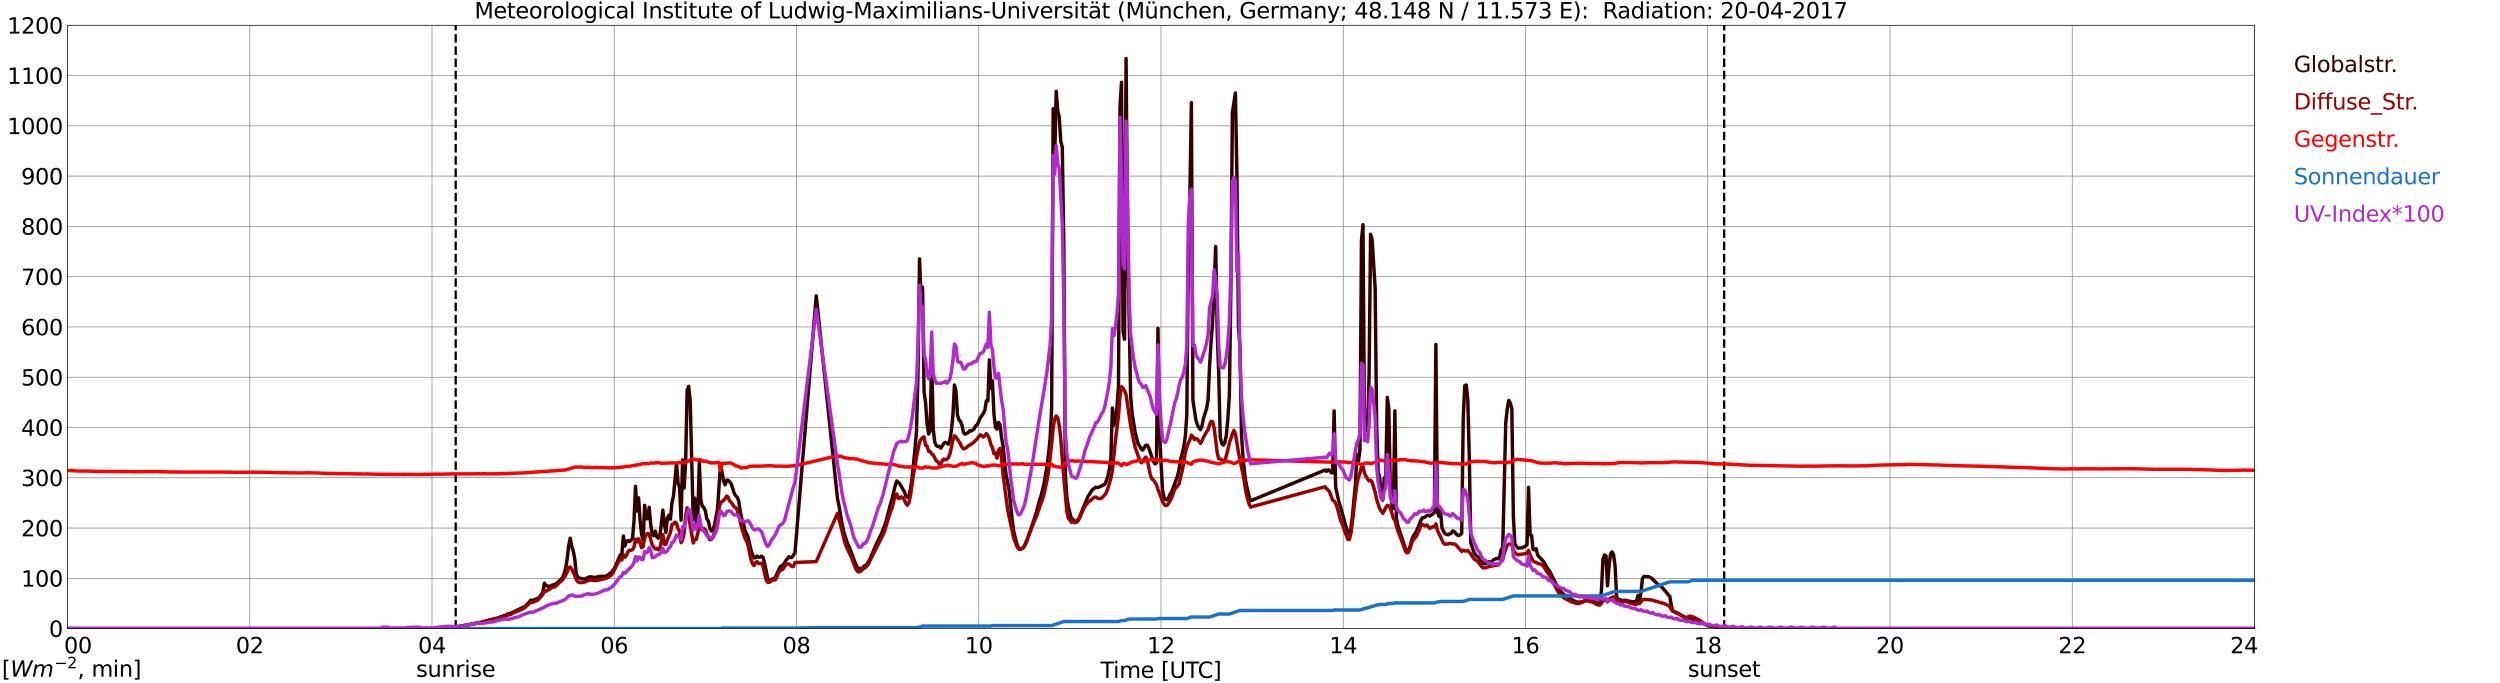 <?xml version="1.0" encoding="utf-8" standalone="no"?>
<!DOCTYPE svg PUBLIC "-//W3C//DTD SVG 1.1//EN"
  "http://www.w3.org/Graphics/SVG/1.1/DTD/svg11.dtd">
<svg xmlns:xlink="http://www.w3.org/1999/xlink" width="1085.4pt" height="296.64pt" viewBox="0 0 1085.4 296.64" xmlns="http://www.w3.org/2000/svg" version="1.1">
 <defs>
  <style type="text/css">*{stroke-linejoin: round; stroke-linecap: butt}</style>
 </defs>
 <g id="figure_1">
  <g id="patch_1">
   <path d="M 0 296.64 
L 1085.4 296.64 
L 1085.4 0 
L 0 0 
z
" style="fill: #ffffff"/>
  </g>
  <g id="axes_1">
   <g id="patch_2">
    <path d="M 29.306 272.909 
L 978.814 272.909 
L 978.814 10.976 
L 29.306 10.976 
z
" style="fill: #ffffff"/>
   </g>
   <g id="patch_3">
    <path d="M 978.814 272.909 
L 978.814 272.909 
L 978.814 10.976 
L 978.814 10.976 
z
" clip-path="url(#p7e8e57e91c)" style="fill: #d3d3d3; opacity: 0.25; stroke: #d3d3d3; stroke-linejoin: miter"/>
   </g>
   <g id="matplotlib.axis_1">
    <g id="xtick_1">
     <g id="line2d_1">
      <path d="M 29.306 272.909 
L 29.306 10.976 
" clip-path="url(#p7e8e57e91c)" style="fill: none; stroke: #808080; stroke-width: 0.3; stroke-linecap: square"/>
     </g>
     <g id="line2d_2"/>
     <g id="text_1">
      <!--    00 -->
      <g transform="translate(18.733 283.627) scale(0.095 -0.095)">
       <defs>
        <path id="DejaVuSans-20" transform="scale(0.016)"/>
        <path id="DejaVuSans-30" d="M 2034 4250 
Q 1547 4250 1301 3770 
Q 1056 3291 1056 2328 
Q 1056 1369 1301 889 
Q 1547 409 2034 409 
Q 2525 409 2770 889 
Q 3016 1369 3016 2328 
Q 3016 3291 2770 3770 
Q 2525 4250 2034 4250 
z
M 2034 4750 
Q 2819 4750 3233 4129 
Q 3647 3509 3647 2328 
Q 3647 1150 3233 529 
Q 2819 -91 2034 -91 
Q 1250 -91 836 529 
Q 422 1150 422 2328 
Q 422 3509 836 4129 
Q 1250 4750 2034 4750 
z
" transform="scale(0.016)"/>
       </defs>
       <use xlink:href="#DejaVuSans-20"/>
       <use xlink:href="#DejaVuSans-20" transform="translate(31.787 0)"/>
       <use xlink:href="#DejaVuSans-20" transform="translate(63.574 0)"/>
       <use xlink:href="#DejaVuSans-30" transform="translate(95.361 0)"/>
       <use xlink:href="#DejaVuSans-30" transform="translate(158.984 0)"/>
      </g>
     </g>
    </g>
    <g id="xtick_2">
     <g id="line2d_3">
      <path d="M 108.431 272.909 
L 108.431 10.976 
" clip-path="url(#p7e8e57e91c)" style="fill: none; stroke: #808080; stroke-width: 0.3; stroke-linecap: square"/>
     </g>
     <g id="line2d_4"/>
     <g id="text_2">
      <!-- 02 -->
      <g transform="translate(102.387 283.627) scale(0.095 -0.095)">
       <defs>
        <path id="DejaVuSans-32" d="M 1228 531 
L 3431 531 
L 3431 0 
L 469 0 
L 469 531 
Q 828 903 1448 1529 
Q 2069 2156 2228 2338 
Q 2531 2678 2651 2914 
Q 2772 3150 2772 3378 
Q 2772 3750 2511 3984 
Q 2250 4219 1831 4219 
Q 1534 4219 1204 4116 
Q 875 4013 500 3803 
L 500 4441 
Q 881 4594 1212 4672 
Q 1544 4750 1819 4750 
Q 2544 4750 2975 4387 
Q 3406 4025 3406 3419 
Q 3406 3131 3298 2873 
Q 3191 2616 2906 2266 
Q 2828 2175 2409 1742 
Q 1991 1309 1228 531 
z
" transform="scale(0.016)"/>
       </defs>
       <use xlink:href="#DejaVuSans-30"/>
       <use xlink:href="#DejaVuSans-32" transform="translate(63.623 0)"/>
      </g>
     </g>
    </g>
    <g id="xtick_3">
     <g id="line2d_5">
      <path d="M 187.557 272.909 
L 187.557 10.976 
" clip-path="url(#p7e8e57e91c)" style="fill: none; stroke: #808080; stroke-width: 0.3; stroke-linecap: square"/>
     </g>
     <g id="line2d_6"/>
     <g id="text_3">
      <!-- 04 -->
      <g transform="translate(181.513 283.627) scale(0.095 -0.095)">
       <defs>
        <path id="DejaVuSans-34" d="M 2419 4116 
L 825 1625 
L 2419 1625 
L 2419 4116 
z
M 2253 4666 
L 3047 4666 
L 3047 1625 
L 3713 1625 
L 3713 1100 
L 3047 1100 
L 3047 0 
L 2419 0 
L 2419 1100 
L 313 1100 
L 313 1709 
L 2253 4666 
z
" transform="scale(0.016)"/>
       </defs>
       <use xlink:href="#DejaVuSans-30"/>
       <use xlink:href="#DejaVuSans-34" transform="translate(63.623 0)"/>
      </g>
     </g>
    </g>
    <g id="xtick_4">
     <g id="line2d_7">
      <path d="M 266.683 272.909 
L 266.683 10.976 
" clip-path="url(#p7e8e57e91c)" style="fill: none; stroke: #808080; stroke-width: 0.3; stroke-linecap: square"/>
     </g>
     <g id="line2d_8"/>
     <g id="text_4">
      <!-- 06 -->
      <g transform="translate(260.638 283.627) scale(0.095 -0.095)">
       <defs>
        <path id="DejaVuSans-36" d="M 2113 2584 
Q 1688 2584 1439 2293 
Q 1191 2003 1191 1497 
Q 1191 994 1439 701 
Q 1688 409 2113 409 
Q 2538 409 2786 701 
Q 3034 994 3034 1497 
Q 3034 2003 2786 2293 
Q 2538 2584 2113 2584 
z
M 3366 4563 
L 3366 3988 
Q 3128 4100 2886 4159 
Q 2644 4219 2406 4219 
Q 1781 4219 1451 3797 
Q 1122 3375 1075 2522 
Q 1259 2794 1537 2939 
Q 1816 3084 2150 3084 
Q 2853 3084 3261 2657 
Q 3669 2231 3669 1497 
Q 3669 778 3244 343 
Q 2819 -91 2113 -91 
Q 1303 -91 875 529 
Q 447 1150 447 2328 
Q 447 3434 972 4092 
Q 1497 4750 2381 4750 
Q 2619 4750 2861 4703 
Q 3103 4656 3366 4563 
z
" transform="scale(0.016)"/>
       </defs>
       <use xlink:href="#DejaVuSans-30"/>
       <use xlink:href="#DejaVuSans-36" transform="translate(63.623 0)"/>
      </g>
     </g>
    </g>
    <g id="xtick_5">
     <g id="line2d_9">
      <path d="M 345.808 272.909 
L 345.808 10.976 
" clip-path="url(#p7e8e57e91c)" style="fill: none; stroke: #808080; stroke-width: 0.3; stroke-linecap: square"/>
     </g>
     <g id="line2d_10"/>
     <g id="text_5">
      <!-- 08 -->
      <g transform="translate(339.764 283.627) scale(0.095 -0.095)">
       <defs>
        <path id="DejaVuSans-38" d="M 2034 2216 
Q 1584 2216 1326 1975 
Q 1069 1734 1069 1313 
Q 1069 891 1326 650 
Q 1584 409 2034 409 
Q 2484 409 2743 651 
Q 3003 894 3003 1313 
Q 3003 1734 2745 1975 
Q 2488 2216 2034 2216 
z
M 1403 2484 
Q 997 2584 770 2862 
Q 544 3141 544 3541 
Q 544 4100 942 4425 
Q 1341 4750 2034 4750 
Q 2731 4750 3128 4425 
Q 3525 4100 3525 3541 
Q 3525 3141 3298 2862 
Q 3072 2584 2669 2484 
Q 3125 2378 3379 2068 
Q 3634 1759 3634 1313 
Q 3634 634 3220 271 
Q 2806 -91 2034 -91 
Q 1263 -91 848 271 
Q 434 634 434 1313 
Q 434 1759 690 2068 
Q 947 2378 1403 2484 
z
M 1172 3481 
Q 1172 3119 1398 2916 
Q 1625 2713 2034 2713 
Q 2441 2713 2670 2916 
Q 2900 3119 2900 3481 
Q 2900 3844 2670 4047 
Q 2441 4250 2034 4250 
Q 1625 4250 1398 4047 
Q 1172 3844 1172 3481 
z
" transform="scale(0.016)"/>
       </defs>
       <use xlink:href="#DejaVuSans-30"/>
       <use xlink:href="#DejaVuSans-38" transform="translate(63.623 0)"/>
      </g>
     </g>
    </g>
    <g id="xtick_6">
     <g id="line2d_11">
      <path d="M 424.934 272.909 
L 424.934 10.976 
" clip-path="url(#p7e8e57e91c)" style="fill: none; stroke: #808080; stroke-width: 0.3; stroke-linecap: square"/>
     </g>
     <g id="line2d_12"/>
     <g id="text_6">
      <!-- 10 -->
      <g transform="translate(418.89 283.627) scale(0.095 -0.095)">
       <defs>
        <path id="DejaVuSans-31" d="M 794 531 
L 1825 531 
L 1825 4091 
L 703 3866 
L 703 4441 
L 1819 4666 
L 2450 4666 
L 2450 531 
L 3481 531 
L 3481 0 
L 794 0 
L 794 531 
z
" transform="scale(0.016)"/>
       </defs>
       <use xlink:href="#DejaVuSans-31"/>
       <use xlink:href="#DejaVuSans-30" transform="translate(63.623 0)"/>
      </g>
     </g>
    </g>
    <g id="xtick_7">
     <g id="line2d_13">
      <path d="M 504.06 272.909 
L 504.06 10.976 
" clip-path="url(#p7e8e57e91c)" style="fill: none; stroke: #808080; stroke-width: 0.3; stroke-linecap: square"/>
     </g>
     <g id="line2d_14"/>
     <g id="text_7">
      <!-- 12 -->
      <g transform="translate(498.015 283.627) scale(0.095 -0.095)">
       <use xlink:href="#DejaVuSans-31"/>
       <use xlink:href="#DejaVuSans-32" transform="translate(63.623 0)"/>
      </g>
     </g>
    </g>
    <g id="xtick_8">
     <g id="line2d_15">
      <path d="M 583.185 272.909 
L 583.185 10.976 
" clip-path="url(#p7e8e57e91c)" style="fill: none; stroke: #808080; stroke-width: 0.3; stroke-linecap: square"/>
     </g>
     <g id="line2d_16"/>
     <g id="text_8">
      <!-- 14 -->
      <g transform="translate(577.141 283.627) scale(0.095 -0.095)">
       <use xlink:href="#DejaVuSans-31"/>
       <use xlink:href="#DejaVuSans-34" transform="translate(63.623 0)"/>
      </g>
     </g>
    </g>
    <g id="xtick_9">
     <g id="line2d_17">
      <path d="M 662.311 272.909 
L 662.311 10.976 
" clip-path="url(#p7e8e57e91c)" style="fill: none; stroke: #808080; stroke-width: 0.3; stroke-linecap: square"/>
     </g>
     <g id="line2d_18"/>
     <g id="text_9">
      <!-- 16 -->
      <g transform="translate(656.267 283.627) scale(0.095 -0.095)">
       <use xlink:href="#DejaVuSans-31"/>
       <use xlink:href="#DejaVuSans-36" transform="translate(63.623 0)"/>
      </g>
     </g>
    </g>
    <g id="xtick_10">
     <g id="line2d_19">
      <path d="M 741.437 272.909 
L 741.437 10.976 
" clip-path="url(#p7e8e57e91c)" style="fill: none; stroke: #808080; stroke-width: 0.3; stroke-linecap: square"/>
     </g>
     <g id="line2d_20"/>
     <g id="text_10">
      <!-- 18 -->
      <g transform="translate(735.392 283.627) scale(0.095 -0.095)">
       <use xlink:href="#DejaVuSans-31"/>
       <use xlink:href="#DejaVuSans-38" transform="translate(63.623 0)"/>
      </g>
     </g>
    </g>
    <g id="xtick_11">
     <g id="line2d_21">
      <path d="M 820.562 272.909 
L 820.562 10.976 
" clip-path="url(#p7e8e57e91c)" style="fill: none; stroke: #808080; stroke-width: 0.3; stroke-linecap: square"/>
     </g>
     <g id="line2d_22"/>
     <g id="text_11">
      <!-- 20 -->
      <g transform="translate(814.518 283.627) scale(0.095 -0.095)">
       <use xlink:href="#DejaVuSans-32"/>
       <use xlink:href="#DejaVuSans-30" transform="translate(63.623 0)"/>
      </g>
     </g>
    </g>
    <g id="xtick_12">
     <g id="line2d_23">
      <path d="M 899.688 272.909 
L 899.688 10.976 
" clip-path="url(#p7e8e57e91c)" style="fill: none; stroke: #808080; stroke-width: 0.3; stroke-linecap: square"/>
     </g>
     <g id="line2d_24"/>
     <g id="text_12">
      <!-- 22 -->
      <g transform="translate(893.644 283.627) scale(0.095 -0.095)">
       <use xlink:href="#DejaVuSans-32"/>
       <use xlink:href="#DejaVuSans-32" transform="translate(63.623 0)"/>
      </g>
     </g>
    </g>
    <g id="xtick_13">
     <g id="line2d_25">
      <path d="M 978.814 272.909 
L 978.814 10.976 
" clip-path="url(#p7e8e57e91c)" style="fill: none; stroke: #808080; stroke-width: 0.3; stroke-linecap: square"/>
     </g>
     <g id="line2d_26"/>
     <g id="text_13">
      <!-- 24    -->
      <g transform="translate(968.241 283.627) scale(0.095 -0.095)">
       <use xlink:href="#DejaVuSans-32"/>
       <use xlink:href="#DejaVuSans-34" transform="translate(63.623 0)"/>
       <use xlink:href="#DejaVuSans-20" transform="translate(127.246 0)"/>
       <use xlink:href="#DejaVuSans-20" transform="translate(159.033 0)"/>
       <use xlink:href="#DejaVuSans-20" transform="translate(190.82 0)"/>
      </g>
     </g>
    </g>
    <g id="text_14">
     <!-- Time [UTC] -->
     <g transform="translate(477.806 294.322) scale(0.095 -0.095)">
      <defs>
       <path id="DejaVuSans-54" d="M -19 4666 
L 3928 4666 
L 3928 4134 
L 2272 4134 
L 2272 0 
L 1638 0 
L 1638 4134 
L -19 4134 
L -19 4666 
z
" transform="scale(0.016)"/>
       <path id="DejaVuSans-69" d="M 603 3500 
L 1178 3500 
L 1178 0 
L 603 0 
L 603 3500 
z
M 603 4863 
L 1178 4863 
L 1178 4134 
L 603 4134 
L 603 4863 
z
" transform="scale(0.016)"/>
       <path id="DejaVuSans-6d" d="M 3328 2828 
Q 3544 3216 3844 3400 
Q 4144 3584 4550 3584 
Q 5097 3584 5394 3201 
Q 5691 2819 5691 2113 
L 5691 0 
L 5113 0 
L 5113 2094 
Q 5113 2597 4934 2840 
Q 4756 3084 4391 3084 
Q 3944 3084 3684 2787 
Q 3425 2491 3425 1978 
L 3425 0 
L 2847 0 
L 2847 2094 
Q 2847 2600 2669 2842 
Q 2491 3084 2119 3084 
Q 1678 3084 1418 2786 
Q 1159 2488 1159 1978 
L 1159 0 
L 581 0 
L 581 3500 
L 1159 3500 
L 1159 2956 
Q 1356 3278 1631 3431 
Q 1906 3584 2284 3584 
Q 2666 3584 2933 3390 
Q 3200 3197 3328 2828 
z
" transform="scale(0.016)"/>
       <path id="DejaVuSans-65" d="M 3597 1894 
L 3597 1613 
L 953 1613 
Q 991 1019 1311 708 
Q 1631 397 2203 397 
Q 2534 397 2845 478 
Q 3156 559 3463 722 
L 3463 178 
Q 3153 47 2828 -22 
Q 2503 -91 2169 -91 
Q 1331 -91 842 396 
Q 353 884 353 1716 
Q 353 2575 817 3079 
Q 1281 3584 2069 3584 
Q 2775 3584 3186 3129 
Q 3597 2675 3597 1894 
z
M 3022 2063 
Q 3016 2534 2758 2815 
Q 2500 3097 2075 3097 
Q 1594 3097 1305 2825 
Q 1016 2553 972 2059 
L 3022 2063 
z
" transform="scale(0.016)"/>
       <path id="DejaVuSans-5b" d="M 550 4863 
L 1875 4863 
L 1875 4416 
L 1125 4416 
L 1125 -397 
L 1875 -397 
L 1875 -844 
L 550 -844 
L 550 4863 
z
" transform="scale(0.016)"/>
       <path id="DejaVuSans-55" d="M 556 4666 
L 1191 4666 
L 1191 1831 
Q 1191 1081 1462 751 
Q 1734 422 2344 422 
Q 2950 422 3222 751 
Q 3494 1081 3494 1831 
L 3494 4666 
L 4128 4666 
L 4128 1753 
Q 4128 841 3676 375 
Q 3225 -91 2344 -91 
Q 1459 -91 1007 375 
Q 556 841 556 1753 
L 556 4666 
z
" transform="scale(0.016)"/>
       <path id="DejaVuSans-43" d="M 4122 4306 
L 4122 3641 
Q 3803 3938 3442 4084 
Q 3081 4231 2675 4231 
Q 1875 4231 1450 3742 
Q 1025 3253 1025 2328 
Q 1025 1406 1450 917 
Q 1875 428 2675 428 
Q 3081 428 3442 575 
Q 3803 722 4122 1019 
L 4122 359 
Q 3791 134 3420 21 
Q 3050 -91 2638 -91 
Q 1578 -91 968 557 
Q 359 1206 359 2328 
Q 359 3453 968 4101 
Q 1578 4750 2638 4750 
Q 3056 4750 3426 4639 
Q 3797 4528 4122 4306 
z
" transform="scale(0.016)"/>
       <path id="DejaVuSans-5d" d="M 1947 4863 
L 1947 -844 
L 622 -844 
L 622 -397 
L 1369 -397 
L 1369 4416 
L 622 4416 
L 622 4863 
L 1947 4863 
z
" transform="scale(0.016)"/>
      </defs>
      <use xlink:href="#DejaVuSans-54"/>
      <use xlink:href="#DejaVuSans-69" transform="translate(57.959 0)"/>
      <use xlink:href="#DejaVuSans-6d" transform="translate(85.742 0)"/>
      <use xlink:href="#DejaVuSans-65" transform="translate(183.154 0)"/>
      <use xlink:href="#DejaVuSans-20" transform="translate(244.678 0)"/>
      <use xlink:href="#DejaVuSans-5b" transform="translate(276.465 0)"/>
      <use xlink:href="#DejaVuSans-55" transform="translate(315.479 0)"/>
      <use xlink:href="#DejaVuSans-54" transform="translate(388.672 0)"/>
      <use xlink:href="#DejaVuSans-43" transform="translate(443.881 0)"/>
      <use xlink:href="#DejaVuSans-5d" transform="translate(513.705 0)"/>
     </g>
    </g>
   </g>
   <g id="matplotlib.axis_2">
    <g id="ytick_1">
     <g id="line2d_27">
      <path d="M 29.306 272.909 
L 978.814 272.909 
" clip-path="url(#p7e8e57e91c)" style="fill: none; stroke: #808080; stroke-width: 0.3; stroke-linecap: square"/>
     </g>
     <g id="line2d_28"/>
     <g id="text_15">
      <!-- 0 -->
      <g transform="translate(21.261 276.518) scale(0.095 -0.095)">
       <use xlink:href="#DejaVuSans-30"/>
      </g>
     </g>
    </g>
    <g id="ytick_2">
     <g id="line2d_29">
      <path d="M 29.306 251.081 
L 978.814 251.081 
" clip-path="url(#p7e8e57e91c)" style="fill: none; stroke: #808080; stroke-width: 0.3; stroke-linecap: square"/>
     </g>
     <g id="line2d_30"/>
     <g id="text_16">
      <!-- 100 -->
      <g transform="translate(9.173 254.69) scale(0.095 -0.095)">
       <use xlink:href="#DejaVuSans-31"/>
       <use xlink:href="#DejaVuSans-30" transform="translate(63.623 0)"/>
       <use xlink:href="#DejaVuSans-30" transform="translate(127.246 0)"/>
      </g>
     </g>
    </g>
    <g id="ytick_3">
     <g id="line2d_31">
      <path d="M 29.306 229.253 
L 978.814 229.253 
" clip-path="url(#p7e8e57e91c)" style="fill: none; stroke: #808080; stroke-width: 0.3; stroke-linecap: square"/>
     </g>
     <g id="line2d_32"/>
     <g id="text_17">
      <!-- 200 -->
      <g transform="translate(9.173 232.863) scale(0.095 -0.095)">
       <use xlink:href="#DejaVuSans-32"/>
       <use xlink:href="#DejaVuSans-30" transform="translate(63.623 0)"/>
       <use xlink:href="#DejaVuSans-30" transform="translate(127.246 0)"/>
      </g>
     </g>
    </g>
    <g id="ytick_4">
     <g id="line2d_33">
      <path d="M 29.306 207.426 
L 978.814 207.426 
" clip-path="url(#p7e8e57e91c)" style="fill: none; stroke: #808080; stroke-width: 0.3; stroke-linecap: square"/>
     </g>
     <g id="line2d_34"/>
     <g id="text_18">
      <!-- 300 -->
      <g transform="translate(9.173 211.035) scale(0.095 -0.095)">
       <defs>
        <path id="DejaVuSans-33" d="M 2597 2516 
Q 3050 2419 3304 2112 
Q 3559 1806 3559 1356 
Q 3559 666 3084 287 
Q 2609 -91 1734 -91 
Q 1441 -91 1130 -33 
Q 819 25 488 141 
L 488 750 
Q 750 597 1062 519 
Q 1375 441 1716 441 
Q 2309 441 2620 675 
Q 2931 909 2931 1356 
Q 2931 1769 2642 2001 
Q 2353 2234 1838 2234 
L 1294 2234 
L 1294 2753 
L 1863 2753 
Q 2328 2753 2575 2939 
Q 2822 3125 2822 3475 
Q 2822 3834 2567 4026 
Q 2313 4219 1838 4219 
Q 1578 4219 1281 4162 
Q 984 4106 628 3988 
L 628 4550 
Q 988 4650 1302 4700 
Q 1616 4750 1894 4750 
Q 2613 4750 3031 4423 
Q 3450 4097 3450 3541 
Q 3450 3153 3228 2886 
Q 3006 2619 2597 2516 
z
" transform="scale(0.016)"/>
       </defs>
       <use xlink:href="#DejaVuSans-33"/>
       <use xlink:href="#DejaVuSans-30" transform="translate(63.623 0)"/>
       <use xlink:href="#DejaVuSans-30" transform="translate(127.246 0)"/>
      </g>
     </g>
    </g>
    <g id="ytick_5">
     <g id="line2d_35">
      <path d="M 29.306 185.598 
L 978.814 185.598 
" clip-path="url(#p7e8e57e91c)" style="fill: none; stroke: #808080; stroke-width: 0.3; stroke-linecap: square"/>
     </g>
     <g id="line2d_36"/>
     <g id="text_19">
      <!-- 400 -->
      <g transform="translate(9.173 189.207) scale(0.095 -0.095)">
       <use xlink:href="#DejaVuSans-34"/>
       <use xlink:href="#DejaVuSans-30" transform="translate(63.623 0)"/>
       <use xlink:href="#DejaVuSans-30" transform="translate(127.246 0)"/>
      </g>
     </g>
    </g>
    <g id="ytick_6">
     <g id="line2d_37">
      <path d="M 29.306 163.77 
L 978.814 163.77 
" clip-path="url(#p7e8e57e91c)" style="fill: none; stroke: #808080; stroke-width: 0.3; stroke-linecap: square"/>
     </g>
     <g id="line2d_38"/>
     <g id="text_20">
      <!-- 500 -->
      <g transform="translate(9.173 167.379) scale(0.095 -0.095)">
       <defs>
        <path id="DejaVuSans-35" d="M 691 4666 
L 3169 4666 
L 3169 4134 
L 1269 4134 
L 1269 2991 
Q 1406 3038 1543 3061 
Q 1681 3084 1819 3084 
Q 2600 3084 3056 2656 
Q 3513 2228 3513 1497 
Q 3513 744 3044 326 
Q 2575 -91 1722 -91 
Q 1428 -91 1123 -41 
Q 819 9 494 109 
L 494 744 
Q 775 591 1075 516 
Q 1375 441 1709 441 
Q 2250 441 2565 725 
Q 2881 1009 2881 1497 
Q 2881 1984 2565 2268 
Q 2250 2553 1709 2553 
Q 1456 2553 1204 2497 
Q 953 2441 691 2322 
L 691 4666 
z
" transform="scale(0.016)"/>
       </defs>
       <use xlink:href="#DejaVuSans-35"/>
       <use xlink:href="#DejaVuSans-30" transform="translate(63.623 0)"/>
       <use xlink:href="#DejaVuSans-30" transform="translate(127.246 0)"/>
      </g>
     </g>
    </g>
    <g id="ytick_7">
     <g id="line2d_39">
      <path d="M 29.306 141.942 
L 978.814 141.942 
" clip-path="url(#p7e8e57e91c)" style="fill: none; stroke: #808080; stroke-width: 0.3; stroke-linecap: square"/>
     </g>
     <g id="line2d_40"/>
     <g id="text_21">
      <!-- 600 -->
      <g transform="translate(9.173 145.551) scale(0.095 -0.095)">
       <use xlink:href="#DejaVuSans-36"/>
       <use xlink:href="#DejaVuSans-30" transform="translate(63.623 0)"/>
       <use xlink:href="#DejaVuSans-30" transform="translate(127.246 0)"/>
      </g>
     </g>
    </g>
    <g id="ytick_8">
     <g id="line2d_41">
      <path d="M 29.306 120.114 
L 978.814 120.114 
" clip-path="url(#p7e8e57e91c)" style="fill: none; stroke: #808080; stroke-width: 0.3; stroke-linecap: square"/>
     </g>
     <g id="line2d_42"/>
     <g id="text_22">
      <!-- 700 -->
      <g transform="translate(9.173 123.724) scale(0.095 -0.095)">
       <defs>
        <path id="DejaVuSans-37" d="M 525 4666 
L 3525 4666 
L 3525 4397 
L 1831 0 
L 1172 0 
L 2766 4134 
L 525 4134 
L 525 4666 
z
" transform="scale(0.016)"/>
       </defs>
       <use xlink:href="#DejaVuSans-37"/>
       <use xlink:href="#DejaVuSans-30" transform="translate(63.623 0)"/>
       <use xlink:href="#DejaVuSans-30" transform="translate(127.246 0)"/>
      </g>
     </g>
    </g>
    <g id="ytick_9">
     <g id="line2d_43">
      <path d="M 29.306 98.287 
L 978.814 98.287 
" clip-path="url(#p7e8e57e91c)" style="fill: none; stroke: #808080; stroke-width: 0.3; stroke-linecap: square"/>
     </g>
     <g id="line2d_44"/>
     <g id="text_23">
      <!-- 800 -->
      <g transform="translate(9.173 101.896) scale(0.095 -0.095)">
       <use xlink:href="#DejaVuSans-38"/>
       <use xlink:href="#DejaVuSans-30" transform="translate(63.623 0)"/>
       <use xlink:href="#DejaVuSans-30" transform="translate(127.246 0)"/>
      </g>
     </g>
    </g>
    <g id="ytick_10">
     <g id="line2d_45">
      <path d="M 29.306 76.459 
L 978.814 76.459 
" clip-path="url(#p7e8e57e91c)" style="fill: none; stroke: #808080; stroke-width: 0.3; stroke-linecap: square"/>
     </g>
     <g id="line2d_46"/>
     <g id="text_24">
      <!-- 900 -->
      <g transform="translate(9.173 80.068) scale(0.095 -0.095)">
       <defs>
        <path id="DejaVuSans-39" d="M 703 97 
L 703 672 
Q 941 559 1184 500 
Q 1428 441 1663 441 
Q 2288 441 2617 861 
Q 2947 1281 2994 2138 
Q 2813 1869 2534 1725 
Q 2256 1581 1919 1581 
Q 1219 1581 811 2004 
Q 403 2428 403 3163 
Q 403 3881 828 4315 
Q 1253 4750 1959 4750 
Q 2769 4750 3195 4129 
Q 3622 3509 3622 2328 
Q 3622 1225 3098 567 
Q 2575 -91 1691 -91 
Q 1453 -91 1209 -44 
Q 966 3 703 97 
z
M 1959 2075 
Q 2384 2075 2632 2365 
Q 2881 2656 2881 3163 
Q 2881 3666 2632 3958 
Q 2384 4250 1959 4250 
Q 1534 4250 1286 3958 
Q 1038 3666 1038 3163 
Q 1038 2656 1286 2365 
Q 1534 2075 1959 2075 
z
" transform="scale(0.016)"/>
       </defs>
       <use xlink:href="#DejaVuSans-39"/>
       <use xlink:href="#DejaVuSans-30" transform="translate(63.623 0)"/>
       <use xlink:href="#DejaVuSans-30" transform="translate(127.246 0)"/>
      </g>
     </g>
    </g>
    <g id="ytick_11">
     <g id="line2d_47">
      <path d="M 29.306 54.631 
L 978.814 54.631 
" clip-path="url(#p7e8e57e91c)" style="fill: none; stroke: #808080; stroke-width: 0.3; stroke-linecap: square"/>
     </g>
     <g id="line2d_48"/>
     <g id="text_25">
      <!-- 1000 -->
      <g transform="translate(3.128 58.24) scale(0.095 -0.095)">
       <use xlink:href="#DejaVuSans-31"/>
       <use xlink:href="#DejaVuSans-30" transform="translate(63.623 0)"/>
       <use xlink:href="#DejaVuSans-30" transform="translate(127.246 0)"/>
       <use xlink:href="#DejaVuSans-30" transform="translate(190.869 0)"/>
      </g>
     </g>
    </g>
    <g id="ytick_12">
     <g id="line2d_49">
      <path d="M 29.306 32.803 
L 978.814 32.803 
" clip-path="url(#p7e8e57e91c)" style="fill: none; stroke: #808080; stroke-width: 0.3; stroke-linecap: square"/>
     </g>
     <g id="line2d_50"/>
     <g id="text_26">
      <!-- 1100 -->
      <g transform="translate(3.128 36.413) scale(0.095 -0.095)">
       <use xlink:href="#DejaVuSans-31"/>
       <use xlink:href="#DejaVuSans-31" transform="translate(63.623 0)"/>
       <use xlink:href="#DejaVuSans-30" transform="translate(127.246 0)"/>
       <use xlink:href="#DejaVuSans-30" transform="translate(190.869 0)"/>
      </g>
     </g>
    </g>
    <g id="ytick_13">
     <g id="line2d_51">
      <path d="M 29.306 10.976 
L 978.814 10.976 
" clip-path="url(#p7e8e57e91c)" style="fill: none; stroke: #808080; stroke-width: 0.3; stroke-linecap: square"/>
     </g>
     <g id="line2d_52"/>
     <g id="text_27">
      <!-- 1200 -->
      <g transform="translate(3.128 14.585) scale(0.095 -0.095)">
       <use xlink:href="#DejaVuSans-31"/>
       <use xlink:href="#DejaVuSans-32" transform="translate(63.623 0)"/>
       <use xlink:href="#DejaVuSans-30" transform="translate(127.246 0)"/>
       <use xlink:href="#DejaVuSans-30" transform="translate(190.869 0)"/>
      </g>
     </g>
    </g>
   </g>
   <g id="line2d_53">
    <path d="M 197.843 272.909 
L 197.843 10.976 
" clip-path="url(#p7e8e57e91c)" style="fill: none; stroke-dasharray: 3.7,1.6; stroke-dashoffset: 0; stroke: #000000"/>
   </g>
   <g id="line2d_54">
    <path d="M 748.558 272.909 
L 748.558 10.976 
" clip-path="url(#p7e8e57e91c)" style="fill: none; stroke-dasharray: 3.7,1.6; stroke-dashoffset: 0; stroke: #000000"/>
   </g>
   <g id="line2d_55">
    <path d="M 29.306 272.909 
L 189.535 272.909 
L 190.195 272.61 
L 191.513 272.579 
L 192.832 272.61 
L 194.151 272.461 
L 195.47 272.285 
L 196.788 272.195 
L 197.448 272.254 
L 198.107 272.047 
L 198.767 272.047 
L 206.679 270.595 
L 207.339 270.359 
L 208.657 270.211 
L 209.976 269.855 
L 211.954 269.322 
L 212.614 269.026 
L 213.273 268.997 
L 214.592 268.583 
L 215.251 268.524 
L 215.91 268.345 
L 217.229 267.84 
L 217.889 267.664 
L 218.548 267.367 
L 219.207 267.22 
L 220.526 266.537 
L 221.845 266.243 
L 223.164 265.531 
L 227.779 263.37 
L 228.439 262.835 
L 229.098 262.036 
L 229.757 261.504 
L 230.417 260.556 
L 231.076 260.703 
L 231.736 260.526 
L 232.395 260.17 
L 233.054 260.022 
L 233.714 259.638 
L 234.373 259.074 
L 235.692 257.121 
L 236.351 253.181 
L 237.011 254.307 
L 237.67 254.336 
L 238.329 255.076 
L 238.989 254.425 
L 239.648 254.069 
L 240.967 253.713 
L 241.626 253.329 
L 244.264 250.813 
L 244.923 248.975 
L 245.583 246.724 
L 246.242 242.815 
L 246.901 236.891 
L 247.561 233.662 
L 248.22 237.188 
L 248.88 239.172 
L 249.539 242.666 
L 250.198 249.361 
L 250.858 250.485 
L 251.517 250.959 
L 252.176 251.197 
L 253.495 251.374 
L 254.155 251.286 
L 255.473 250.605 
L 256.133 250.398 
L 258.111 250.693 
L 258.77 250.664 
L 260.089 250.278 
L 260.748 250.337 
L 261.408 250.16 
L 262.067 250.249 
L 262.726 250.19 
L 263.386 250.011 
L 264.045 249.597 
L 264.705 248.975 
L 265.364 248.59 
L 266.683 246.903 
L 268.002 244 
L 268.661 242.282 
L 269.32 240.89 
L 269.98 240.682 
L 270.639 232.715 
L 271.298 237.07 
L 271.958 235.027 
L 272.617 234.699 
L 273.277 235.145 
L 274.595 233.9 
L 275.255 226.289 
L 275.914 211.154 
L 276.573 221.875 
L 277.233 216.13 
L 277.892 225.964 
L 278.552 232.006 
L 279.211 234.671 
L 279.87 219.387 
L 280.53 225.281 
L 281.189 225.104 
L 281.849 220.247 
L 282.508 227.71 
L 283.167 232.093 
L 283.827 232.567 
L 284.486 230.583 
L 285.145 233.04 
L 285.805 233.693 
L 286.464 232.538 
L 287.124 227.621 
L 287.783 221.461 
L 288.442 227.354 
L 289.102 231.146 
L 289.761 224.896 
L 290.42 223.683 
L 291.08 225.401 
L 291.739 218.143 
L 292.399 215.39 
L 293.717 201.202 
L 294.377 209.702 
L 295.036 211.627 
L 295.696 225.815 
L 296.355 199.723 
L 297.014 211.896 
L 297.674 200.818 
L 298.333 169.395 
L 298.992 167.736 
L 299.652 173.926 
L 300.971 225.488 
L 301.63 216.248 
L 302.289 227.267 
L 302.949 224.156 
L 303.608 200.58 
L 304.267 217.108 
L 304.927 219.832 
L 305.586 220.306 
L 306.246 221.875 
L 306.905 225.37 
L 307.564 226.289 
L 308.224 229.546 
L 308.883 230.554 
L 309.543 229.991 
L 310.202 227.889 
L 311.521 220.987 
L 312.839 201.322 
L 314.158 208.934 
L 314.818 210.503 
L 315.477 208.489 
L 316.136 208.489 
L 317.455 209.999 
L 318.774 214.175 
L 319.433 215.301 
L 320.093 215.834 
L 320.752 217.7 
L 321.411 222.231 
L 322.071 225.311 
L 322.73 227.029 
L 323.39 230.227 
L 324.708 232.953 
L 326.027 238.698 
L 326.686 240.682 
L 327.346 242.223 
L 328.005 242.103 
L 328.665 241.422 
L 329.324 241.896 
L 329.983 241.896 
L 330.643 241.453 
L 331.302 242.044 
L 331.961 244.651 
L 333.28 250.959 
L 333.94 251.937 
L 334.599 251.847 
L 335.258 251.404 
L 335.918 251.138 
L 336.577 250.693 
L 337.896 247.851 
L 338.555 246.427 
L 339.215 245.659 
L 339.874 245.362 
L 340.533 244.533 
L 341.193 243.347 
L 342.512 241.719 
L 343.171 242.075 
L 343.83 242.044 
L 345.149 239.942 
L 354.38 128.437 
L 363.612 216.519 
L 364.271 219.599 
L 365.59 227.418 
L 366.249 230.615 
L 367.568 234.791 
L 368.227 236.568 
L 368.887 237.901 
L 371.524 244.98 
L 372.184 246.104 
L 372.843 246.788 
L 373.502 247.054 
L 374.162 246.726 
L 375.481 245.572 
L 376.14 245.305 
L 377.459 243.232 
L 380.756 235.592 
L 382.074 232.955 
L 382.734 231.622 
L 384.053 228.188 
L 384.712 226.173 
L 386.69 218.59 
L 387.349 216.429 
L 388.668 210.831 
L 389.328 208.847 
L 390.646 210.001 
L 391.965 212.431 
L 392.624 213.437 
L 393.284 215.362 
L 393.943 215.956 
L 394.603 215.452 
L 395.262 212.431 
L 395.921 208.255 
L 397.24 195.075 
L 397.899 187.433 
L 398.559 161.52 
L 399.218 112.385 
L 399.878 128.525 
L 400.537 124.735 
L 401.196 170.227 
L 401.856 174.907 
L 402.515 184.177 
L 403.175 188.411 
L 403.834 187.167 
L 404.493 153.849 
L 405.153 186.043 
L 405.812 191.816 
L 406.471 193.475 
L 407.131 193.801 
L 407.79 193.772 
L 408.45 194.602 
L 409.768 192.528 
L 410.428 192.024 
L 411.087 192.321 
L 411.746 192.853 
L 412.406 191.107 
L 413.065 186.842 
L 413.725 180.237 
L 414.384 167.147 
L 415.043 169.781 
L 415.703 180.237 
L 416.362 182.31 
L 417.022 182.992 
L 417.681 184.799 
L 418.34 187.789 
L 419 188.501 
L 420.318 187.82 
L 420.978 187.019 
L 421.637 187.167 
L 422.956 186.22 
L 423.615 184.827 
L 424.275 184.443 
L 425.593 181.422 
L 426.912 179.525 
L 427.572 178.194 
L 428.231 174.047 
L 428.89 174.077 
L 429.55 156.248 
L 430.209 168.627 
L 430.869 165.339 
L 431.528 179.733 
L 432.187 185.508 
L 432.847 186.309 
L 433.506 183.376 
L 434.165 184.354 
L 434.825 189.891 
L 435.484 193.654 
L 436.803 206.212 
L 438.122 212.607 
L 439.44 225.7 
L 440.1 230.587 
L 440.759 233.488 
L 441.419 235.887 
L 442.078 237.694 
L 442.737 238.554 
L 444.056 237.991 
L 444.716 237.161 
L 445.375 235.946 
L 446.034 234.289 
L 446.694 232.097 
L 447.353 230.38 
L 449.331 224.338 
L 449.991 222.233 
L 451.309 217.259 
L 451.969 215.216 
L 452.628 212.786 
L 453.287 209.914 
L 454.606 202.244 
L 455.266 196.822 
L 455.925 190.16 
L 456.584 177.275 
L 457.244 47.197 
L 457.903 68.049 
L 458.563 39.675 
L 459.222 48.085 
L 459.881 50.781 
L 460.541 61.444 
L 461.2 63.843 
L 461.859 105.573 
L 462.519 205.559 
L 463.178 215.836 
L 463.838 220.16 
L 465.156 225.047 
L 465.816 225.403 
L 466.475 226.173 
L 467.134 226.381 
L 467.794 225.966 
L 468.453 224.96 
L 472.409 215.423 
L 473.069 214.533 
L 473.728 213.378 
L 474.388 212.49 
L 475.047 212.105 
L 475.706 211.512 
L 476.366 211.719 
L 477.025 211.542 
L 479.663 210.27 
L 480.322 208.818 
L 480.981 206.952 
L 481.641 203.606 
L 482.3 199.015 
L 482.96 177.157 
L 483.619 184.591 
L 484.278 181.54 
L 484.938 176.773 
L 485.597 167.738 
L 486.256 46.636 
L 486.916 35.735 
L 487.575 143.985 
L 488.235 147.273 
L 488.894 25.428 
L 489.553 101.456 
L 490.872 172.062 
L 491.532 179.674 
L 492.85 187.789 
L 494.169 192.853 
L 494.828 193.683 
L 495.488 194.958 
L 496.147 195.401 
L 496.807 194.246 
L 497.466 193.327 
L 498.125 193.299 
L 498.785 194.63 
L 499.444 196.437 
L 500.103 198.629 
L 500.763 200.288 
L 501.422 201.384 
L 502.082 200.969 
L 502.741 142.564 
L 503.4 185.923 
L 504.06 200.672 
L 504.719 212.786 
L 505.379 215.897 
L 506.038 216.873 
L 506.697 217.021 
L 507.357 216.015 
L 508.016 214.533 
L 508.675 213.705 
L 511.313 206.419 
L 511.972 203.427 
L 512.632 199.251 
L 513.95 194.008 
L 514.61 189.448 
L 515.269 179.971 
L 515.929 111.259 
L 516.588 85.463 
L 517.247 44.562 
L 517.907 173.752 
L 519.226 182.428 
L 519.885 184.533 
L 520.544 185.775 
L 521.204 186.545 
L 521.863 184.886 
L 522.522 181.599 
L 523.841 177.395 
L 524.501 173.662 
L 525.16 158.675 
L 525.819 148.043 
L 526.479 139.72 
L 527.797 107.053 
L 528.457 143.985 
L 529.116 162.17 
L 529.776 189.773 
L 530.435 192.528 
L 531.094 193.24 
L 531.754 192.262 
L 532.413 189.123 
L 533.073 182.044 
L 533.732 171.707 
L 534.391 125.89 
L 535.051 48.827 
L 536.369 40.356 
L 537.029 77.288 
L 537.688 141.617 
L 538.348 150.887 
L 539.007 188.767 
L 539.666 198.363 
L 540.326 205.265 
L 540.985 209.735 
L 542.304 215.69 
L 542.963 217.436 
L 575.273 204.079 
L 575.932 204.671 
L 576.592 203.959 
L 577.251 204.197 
L 577.91 205.175 
L 578.57 205.324 
L 579.229 178.401 
L 579.889 211.542 
L 581.207 217.554 
L 581.867 219.599 
L 584.504 229.135 
L 585.164 231.237 
L 585.823 231.86 
L 586.482 229.491 
L 587.142 224.159 
L 588.46 210.416 
L 589.12 197.297 
L 589.779 200.17 
L 590.439 195.224 
L 591.098 104.27 
L 591.757 97.547 
L 592.417 186.724 
L 593.076 182.221 
L 593.736 187.049 
L 594.395 162.615 
L 595.054 101.692 
L 595.714 103.914 
L 597.032 125.091 
L 597.692 185.152 
L 598.351 204.878 
L 599.011 207.308 
L 599.67 215.956 
L 600.329 217.169 
L 600.989 207.426 
L 601.648 207.484 
L 602.307 172.508 
L 602.967 177.334 
L 603.626 213.409 
L 604.286 218.59 
L 604.945 220.782 
L 605.604 178.342 
L 606.264 225.106 
L 606.923 228.275 
L 610.22 238.286 
L 610.879 238.849 
L 611.539 238.849 
L 612.198 237.19 
L 612.858 234.791 
L 613.517 232.866 
L 614.836 230.941 
L 616.154 227.832 
L 616.814 226.056 
L 617.473 224.84 
L 618.133 224.781 
L 618.792 224.397 
L 619.451 223.864 
L 620.111 223.657 
L 620.77 224.01 
L 622.089 223.152 
L 622.748 222.5 
L 623.408 149.554 
L 624.067 222.205 
L 624.726 224.13 
L 625.386 221.611 
L 626.045 229.135 
L 626.705 230.646 
L 627.364 231.652 
L 628.023 232.008 
L 628.683 232.185 
L 629.342 231.801 
L 630.001 231.622 
L 630.661 230.526 
L 631.32 230.733 
L 632.639 232.274 
L 633.298 232.512 
L 633.958 232.185 
L 634.617 231.593 
L 635.276 181.837 
L 635.936 167.413 
L 636.595 167.147 
L 637.255 173.455 
L 637.914 199.015 
L 638.573 235.858 
L 639.892 239.65 
L 640.552 240.774 
L 641.211 241.514 
L 641.87 241.841 
L 642.53 242.522 
L 643.189 243.736 
L 643.848 244.565 
L 644.508 244.773 
L 645.167 244.683 
L 645.827 243.913 
L 646.486 243.854 
L 647.145 243.943 
L 647.805 243.705 
L 648.464 242.996 
L 649.783 242.492 
L 650.442 242.61 
L 651.102 241.634 
L 651.761 238.554 
L 652.42 237.871 
L 653.739 183.614 
L 654.399 177.423 
L 655.058 173.87 
L 655.717 175.083 
L 656.377 177.334 
L 657.036 224.041 
L 657.695 236.243 
L 659.014 237.96 
L 660.992 237.843 
L 661.652 237.31 
L 662.311 237.161 
L 662.97 236.45 
L 663.63 211.573 
L 664.289 232.244 
L 664.949 232.451 
L 665.608 238.524 
L 666.267 238.7 
L 666.927 238.257 
L 667.586 241.012 
L 670.224 243.913 
L 671.542 246.283 
L 672.861 248.091 
L 674.18 250.784 
L 676.158 254.694 
L 677.477 256.531 
L 678.136 257.361 
L 678.796 258.011 
L 679.455 258.426 
L 680.774 258.81 
L 681.433 259.611 
L 682.092 260.203 
L 684.071 261.181 
L 684.73 261.416 
L 685.389 261.478 
L 686.049 261.329 
L 686.708 261.388 
L 688.027 260.794 
L 690.664 260.766 
L 691.324 260.884 
L 691.983 261.15 
L 692.643 261.537 
L 693.961 262.01 
L 694.621 261.921 
L 695.28 256.294 
L 695.939 242.817 
L 696.599 240.981 
L 697.258 241.337 
L 697.918 254.34 
L 698.577 245.838 
L 699.236 240.39 
L 699.896 239.619 
L 700.555 240.922 
L 701.215 245.869 
L 701.874 259.107 
L 702.533 260.144 
L 703.852 260.618 
L 705.171 260.735 
L 705.83 260.648 
L 706.49 260.884 
L 707.149 260.943 
L 707.808 261.122 
L 710.446 261.329 
L 711.105 258.516 
L 711.765 260.825 
L 712.424 257.568 
L 713.083 251.14 
L 713.743 250.252 
L 715.062 250.341 
L 715.721 250.369 
L 716.38 250.636 
L 717.04 251.022 
L 719.677 253.598 
L 720.996 254.517 
L 721.655 255.08 
L 723.633 257.33 
L 724.293 258.278 
L 724.952 258.871 
L 725.612 262.809 
L 726.271 265.239 
L 728.249 266.186 
L 731.546 267.932 
L 732.205 268.17 
L 733.524 268.347 
L 734.843 268.823 
L 738.14 270.095 
L 740.118 270.984 
L 741.437 271.636 
L 742.756 271.872 
L 744.074 271.961 
L 745.393 272.376 
L 746.712 272.376 
L 748.031 272.76 
L 748.69 272.671 
L 750.668 272.85 
L 751.987 272.909 
L 978.154 272.909 
L 978.154 272.909 
" clip-path="url(#p7e8e57e91c)" style="fill: none; stroke: #330000; stroke-width: 1.5; stroke-linecap: square"/>
   </g>
   <g id="line2d_56">
    <path d="M 29.306 272.909 
L 189.535 272.909 
L 190.195 272.66 
L 193.492 272.575 
L 198.107 272.197 
L 201.404 271.693 
L 202.723 271.442 
L 204.701 271.106 
L 211.295 269.763 
L 213.273 269.218 
L 214.592 268.965 
L 217.229 268.251 
L 219.867 267.286 
L 221.845 266.699 
L 223.164 265.944 
L 223.823 265.649 
L 224.482 265.481 
L 226.461 264.557 
L 227.779 263.844 
L 230.417 261.493 
L 231.076 261.493 
L 231.736 261.325 
L 233.054 260.779 
L 233.714 260.277 
L 235.692 258.094 
L 236.351 256.457 
L 237.011 256.791 
L 237.67 256.163 
L 238.329 256.077 
L 238.989 255.407 
L 239.648 255.071 
L 240.967 254.735 
L 242.286 253.517 
L 242.945 252.847 
L 244.264 251.712 
L 245.583 249.741 
L 246.242 248.355 
L 246.901 246.508 
L 247.561 246.172 
L 248.22 247.012 
L 249.539 249.95 
L 250.198 251.712 
L 250.858 252.594 
L 251.517 252.847 
L 252.176 252.971 
L 253.495 252.803 
L 255.473 252.007 
L 256.133 251.797 
L 258.77 252.092 
L 261.408 251.502 
L 263.386 251.042 
L 265.364 249.697 
L 266.023 248.859 
L 268.661 243.653 
L 269.32 242.898 
L 269.98 243.107 
L 270.639 240.925 
L 271.298 241.933 
L 271.958 241.178 
L 272.617 239.665 
L 273.277 238.868 
L 273.936 238.91 
L 274.595 238.659 
L 275.255 237.482 
L 275.914 234.084 
L 276.573 235.258 
L 277.233 233.872 
L 277.892 235.636 
L 278.552 237.777 
L 279.211 237.358 
L 279.87 233.789 
L 280.53 232.025 
L 281.189 231.606 
L 281.849 231.901 
L 283.167 236.518 
L 283.827 237.567 
L 284.486 238.323 
L 285.145 238.07 
L 285.805 238.742 
L 286.464 237.987 
L 287.783 232.067 
L 288.442 236.308 
L 289.102 236.267 
L 289.761 234.335 
L 291.08 231.187 
L 291.739 227.701 
L 292.399 227.535 
L 293.058 226.695 
L 293.717 227.241 
L 294.377 229.633 
L 295.036 230.598 
L 295.696 235.594 
L 296.355 234.418 
L 297.014 231.355 
L 297.674 223.799 
L 298.333 220.483 
L 300.971 235.721 
L 301.63 234.208 
L 302.289 234.208 
L 302.949 231.606 
L 303.608 227.701 
L 304.267 229.214 
L 304.927 230.179 
L 305.586 229.465 
L 306.246 229.969 
L 306.905 231.816 
L 308.224 234.376 
L 308.883 234.125 
L 309.543 233.326 
L 310.202 231.144 
L 312.18 220.566 
L 312.839 218.047 
L 313.499 217.837 
L 314.818 216.536 
L 315.477 215.362 
L 316.136 215.864 
L 316.796 217.501 
L 317.455 218.091 
L 318.774 220.062 
L 319.433 220.398 
L 320.093 221.533 
L 320.752 223.925 
L 322.071 229.506 
L 323.39 233.494 
L 324.049 234.839 
L 324.708 236.559 
L 326.027 242.815 
L 326.686 244.703 
L 327.346 245.543 
L 328.005 244.284 
L 328.665 243.863 
L 329.324 244.661 
L 330.643 244.576 
L 331.302 245.962 
L 332.621 251.756 
L 333.28 252.762 
L 333.94 252.847 
L 334.599 252.469 
L 335.258 251.924 
L 335.918 251.712 
L 336.577 251.797 
L 337.236 250.62 
L 337.896 248.859 
L 338.555 247.851 
L 339.215 247.431 
L 339.874 247.18 
L 341.193 245.164 
L 341.852 244.871 
L 342.512 244.83 
L 343.83 245.962 
L 344.49 245.962 
L 345.149 244.199 
L 354.38 243.819 
L 363.612 222.832 
L 364.271 225.643 
L 364.93 227.911 
L 366.909 236.011 
L 368.227 239.076 
L 369.546 241.678 
L 370.865 245.246 
L 371.524 246.884 
L 372.184 247.975 
L 372.843 248.311 
L 373.502 248.184 
L 374.821 246.925 
L 375.481 246.547 
L 376.14 246.002 
L 376.799 245.205 
L 383.393 232.191 
L 384.053 230.513 
L 386.031 223.879 
L 387.349 220.396 
L 388.668 214.939 
L 389.328 214.478 
L 389.987 216.408 
L 390.646 216.366 
L 391.306 215.694 
L 391.965 216.03 
L 392.624 217.038 
L 393.284 218.549 
L 393.943 219.348 
L 394.603 218.339 
L 395.262 215.443 
L 396.581 205.998 
L 397.24 202.556 
L 397.899 198.443 
L 399.218 191.895 
L 399.878 190.76 
L 400.537 189.963 
L 401.196 189.669 
L 401.856 193.32 
L 402.515 193.615 
L 403.175 195.966 
L 403.834 196.049 
L 404.493 197.057 
L 405.153 197.476 
L 406.471 200.122 
L 407.131 200.458 
L 407.79 201.506 
L 408.45 201.506 
L 409.109 199.995 
L 409.768 199.323 
L 410.428 199.659 
L 411.087 199.323 
L 411.746 198.736 
L 412.406 197.14 
L 413.725 191.013 
L 414.384 189.208 
L 415.043 189.754 
L 415.703 190.804 
L 416.362 191.642 
L 417.681 194.202 
L 418.34 194.916 
L 419 194.706 
L 419.659 194.287 
L 420.318 193.615 
L 422.297 192.441 
L 424.275 190.509 
L 424.934 189.501 
L 425.593 188.789 
L 426.253 189.167 
L 426.912 189.754 
L 427.572 189.208 
L 428.231 188.243 
L 428.89 188.999 
L 429.55 190.509 
L 430.209 193.069 
L 430.869 194.246 
L 431.528 196.974 
L 432.187 196.68 
L 432.847 198.904 
L 433.506 195.462 
L 434.165 194.665 
L 434.825 198.653 
L 435.484 205.998 
L 437.462 221.194 
L 438.781 227.49 
L 440.1 233.536 
L 441.419 237.061 
L 442.078 238.152 
L 442.737 238.53 
L 443.397 238.403 
L 444.056 237.943 
L 444.716 236.976 
L 446.034 233.996 
L 448.672 227.197 
L 449.991 224.174 
L 451.309 220.354 
L 452.628 216.702 
L 453.287 214.478 
L 454.606 208.307 
L 455.266 204.361 
L 456.584 192.818 
L 457.244 185.724 
L 457.903 181.861 
L 458.563 180.56 
L 459.222 181.4 
L 459.881 184.757 
L 460.541 190.299 
L 461.2 199.703 
L 463.178 222.159 
L 463.838 225.014 
L 464.497 225.728 
L 465.156 226.776 
L 465.816 226.189 
L 466.475 226.902 
L 467.134 226.819 
L 467.794 226.483 
L 468.453 225.475 
L 470.431 220.941 
L 471.091 219.767 
L 472.409 218.045 
L 473.728 217.08 
L 475.047 215.906 
L 475.706 215.779 
L 476.366 216.198 
L 477.025 216.451 
L 477.685 216.451 
L 478.344 216.24 
L 479.663 214.856 
L 480.322 213.847 
L 480.981 212.086 
L 482.3 207.635 
L 482.96 204.361 
L 484.278 191.181 
L 485.597 180.604 
L 486.256 171.955 
L 486.916 167.885 
L 487.575 168.555 
L 488.235 169.773 
L 488.894 171.327 
L 490.872 184.801 
L 492.191 191.349 
L 492.85 194.202 
L 494.828 199.869 
L 495.488 200.919 
L 496.147 200.458 
L 496.807 199.323 
L 497.466 198.443 
L 498.125 199.869 
L 499.444 206.293 
L 500.103 207.93 
L 500.763 208.349 
L 502.082 210.405 
L 502.741 212.588 
L 503.4 214.183 
L 504.719 217.752 
L 505.379 218.885 
L 506.038 219.514 
L 506.697 219.348 
L 507.357 218.59 
L 508.675 216.198 
L 509.994 212.42 
L 510.654 211.75 
L 511.972 209.944 
L 512.632 206.797 
L 513.291 204.361 
L 514.61 196.721 
L 515.269 194.161 
L 515.929 192.273 
L 516.588 191.055 
L 517.247 188.913 
L 517.907 189.586 
L 518.566 190.804 
L 519.226 190.341 
L 519.885 190.677 
L 521.204 192.482 
L 521.863 191.474 
L 522.522 189.837 
L 523.841 187.486 
L 524.501 186.563 
L 525.16 184.38 
L 525.819 182.952 
L 526.479 183.12 
L 527.138 185.807 
L 528.457 196.512 
L 529.116 199.199 
L 529.776 199.199 
L 531.094 199.995 
L 531.754 200.29 
L 533.073 195.337 
L 533.732 192.314 
L 535.051 188.409 
L 535.71 186.857 
L 536.369 188.409 
L 537.688 196.385 
L 539.007 202.85 
L 539.666 205.915 
L 540.985 213.847 
L 541.644 216.576 
L 542.304 218.802 
L 542.963 220.145 
L 575.273 211.328 
L 575.932 212.254 
L 576.592 212.714 
L 577.251 213.596 
L 578.57 217.165 
L 579.229 217.499 
L 579.889 218.59 
L 580.548 220.313 
L 581.867 225.307 
L 585.164 234.165 
L 585.823 234.247 
L 586.482 231.731 
L 587.142 226.861 
L 588.46 215.275 
L 589.12 210.195 
L 589.779 207.175 
L 590.439 205.284 
L 591.098 202.597 
L 591.757 202.682 
L 592.417 205.494 
L 593.076 206.838 
L 593.736 207.93 
L 594.395 208.768 
L 595.054 208.475 
L 595.714 209.357 
L 597.032 213.679 
L 597.692 216.87 
L 599.011 220.9 
L 600.329 222.832 
L 600.989 221.823 
L 601.648 220.271 
L 602.307 219.431 
L 602.967 219.599 
L 603.626 220.773 
L 604.286 222.705 
L 604.945 225.056 
L 605.604 225.811 
L 606.264 228.457 
L 606.923 230.596 
L 608.242 233.87 
L 610.22 239.412 
L 610.879 240.041 
L 611.539 239.704 
L 612.198 238.067 
L 612.858 235.802 
L 613.517 234.459 
L 614.836 233.032 
L 616.154 230.094 
L 616.814 228.413 
L 617.473 227.616 
L 618.792 228.33 
L 619.451 227.952 
L 620.77 229.38 
L 621.429 229.085 
L 622.089 228.625 
L 622.748 228.834 
L 623.408 227.448 
L 624.067 230.218 
L 626.705 235.843 
L 627.364 236.306 
L 628.023 236.179 
L 628.683 236.179 
L 629.342 235.885 
L 630.661 236.179 
L 631.32 236.138 
L 631.98 236.43 
L 633.958 238.657 
L 634.617 239.453 
L 635.276 238.866 
L 635.936 239.202 
L 636.595 239.202 
L 637.255 238.993 
L 638.573 240.503 
L 639.892 242.559 
L 640.552 243.105 
L 641.211 243.4 
L 641.87 244.07 
L 643.189 245.96 
L 643.848 246.506 
L 644.508 246.547 
L 645.167 246.464 
L 646.486 245.96 
L 650.442 245.246 
L 651.102 244.533 
L 652.42 242.559 
L 653.739 238.362 
L 654.399 236.766 
L 655.058 236.179 
L 655.717 236.264 
L 656.377 236.474 
L 657.036 238.781 
L 657.695 239.916 
L 658.355 240.503 
L 659.014 240.881 
L 661.652 240.462 
L 662.311 240.418 
L 662.97 240.25 
L 663.63 238.949 
L 664.289 240.881 
L 664.949 242.35 
L 665.608 243.483 
L 666.267 243.987 
L 666.927 244.155 
L 667.586 244.616 
L 668.905 244.952 
L 669.564 245.373 
L 670.224 246.002 
L 671.542 248.143 
L 672.861 249.948 
L 676.158 256.455 
L 676.817 257.461 
L 678.136 258.972 
L 679.455 259.812 
L 682.092 261.24 
L 684.73 262.036 
L 685.389 262.036 
L 686.708 261.617 
L 688.027 260.904 
L 688.686 260.777 
L 689.346 260.777 
L 691.983 261.659 
L 693.302 262.499 
L 694.621 262.709 
L 695.28 261.868 
L 695.939 260.777 
L 697.258 260.358 
L 697.918 261.323 
L 698.577 260.275 
L 699.236 259.686 
L 700.555 259.057 
L 701.215 259.266 
L 701.874 260.777 
L 703.852 261.198 
L 705.83 261.198 
L 706.49 261.323 
L 709.127 262.246 
L 710.446 262.373 
L 711.105 261.995 
L 711.765 262.078 
L 712.424 261.449 
L 713.083 260.399 
L 713.743 260.231 
L 715.062 260.316 
L 717.04 260.484 
L 720.337 261.449 
L 722.315 262.036 
L 723.633 262.541 
L 724.952 263.254 
L 725.612 264.597 
L 726.271 265.396 
L 728.249 266.234 
L 731.546 268.249 
L 732.205 268.334 
L 732.865 267.788 
L 733.524 267.493 
L 734.184 267.578 
L 735.502 267.998 
L 738.14 269.467 
L 740.118 270.853 
L 741.437 271.398 
L 744.074 271.9 
L 744.734 272.154 
L 746.712 272.49 
L 747.371 272.531 
L 748.031 272.699 
L 748.69 272.699 
L 750.009 272.867 
L 751.987 272.909 
L 978.154 272.909 
L 978.154 272.909 
" clip-path="url(#p7e8e57e91c)" style="fill: none; stroke: #990000; stroke-width: 1.5; stroke-linecap: square"/>
   </g>
   <g id="line2d_57">
    <path d="M 29.306 204.271 
L 34.581 204.514 
L 37.218 204.503 
L 41.175 204.632 
L 51.065 204.771 
L 55.681 204.73 
L 57 204.791 
L 57.659 204.76 
L 58.978 204.83 
L 60.956 204.806 
L 65.572 204.754 
L 66.89 204.771 
L 67.55 204.697 
L 68.869 204.811 
L 69.528 204.736 
L 72.825 204.889 
L 82.056 204.966 
L 83.375 204.928 
L 85.353 204.959 
L 86.672 204.942 
L 88.65 204.955 
L 89.969 204.948 
L 97.222 204.963 
L 100.519 205.018 
L 102.497 205.062 
L 111.069 205.005 
L 111.728 205.086 
L 113.047 205.016 
L 115.025 205.031 
L 122.278 205.241 
L 124.916 205.254 
L 131.51 205.348 
L 132.829 205.258 
L 138.763 205.372 
L 140.082 205.463 
L 142.719 205.527 
L 144.697 205.579 
L 158.544 205.806 
L 159.204 205.747 
L 161.182 205.847 
L 167.116 205.957 
L 168.435 205.895 
L 171.073 205.967 
L 175.688 205.937 
L 179.645 205.987 
L 180.963 206.035 
L 182.282 205.989 
L 183.601 206.024 
L 184.26 205.9 
L 186.238 205.926 
L 189.535 205.841 
L 190.854 205.882 
L 196.129 205.747 
L 198.107 205.736 
L 204.701 205.736 
L 206.02 205.708 
L 207.998 205.649 
L 208.657 205.719 
L 209.317 205.636 
L 211.954 205.721 
L 215.251 205.716 
L 216.57 205.688 
L 225.142 205.374 
L 227.12 205.33 
L 245.583 204.04 
L 249.539 202.785 
L 252.836 202.774 
L 253.495 202.938 
L 256.133 202.859 
L 256.792 203.06 
L 258.77 202.914 
L 265.364 203.147 
L 266.023 203.047 
L 266.683 203.145 
L 270.639 202.722 
L 271.298 202.654 
L 271.958 202.455 
L 272.617 202.573 
L 277.233 201.707 
L 277.892 201.704 
L 278.552 201.425 
L 279.87 201.248 
L 280.53 201.344 
L 281.849 201.185 
L 282.508 200.984 
L 283.827 201.056 
L 285.805 200.805 
L 287.124 201.152 
L 289.761 201.03 
L 292.399 200.965 
L 293.058 201.091 
L 295.036 200.812 
L 295.696 200.914 
L 297.014 200.807 
L 297.674 200.482 
L 298.992 200.157 
L 299.652 199.751 
L 300.311 199.526 
L 300.971 199.498 
L 301.63 199.345 
L 302.289 199.637 
L 302.949 199.757 
L 303.608 199.493 
L 304.927 200.107 
L 305.586 200.281 
L 306.246 200.15 
L 308.224 200.862 
L 308.883 200.984 
L 309.543 200.938 
L 310.202 201.039 
L 310.861 200.844 
L 311.521 200.803 
L 312.18 200.947 
L 312.839 204.274 
L 313.499 201.078 
L 314.158 201.174 
L 315.477 201.106 
L 316.796 200.993 
L 317.455 201.078 
L 318.114 201.506 
L 318.774 201.752 
L 319.433 202.311 
L 320.093 202.335 
L 322.071 203.243 
L 322.73 202.966 
L 324.049 202.992 
L 325.368 202.53 
L 326.686 202.372 
L 330.643 202.385 
L 331.302 202.287 
L 331.961 202.333 
L 332.621 202.237 
L 333.94 202.2 
L 334.599 202.172 
L 336.577 202.379 
L 337.896 202.364 
L 339.215 202.355 
L 340.533 202.462 
L 341.193 202.514 
L 341.852 202.403 
L 343.171 202.37 
L 344.49 202.143 
L 345.149 202.226 
L 363.612 197.845 
L 364.271 198.094 
L 364.93 198.149 
L 366.909 198.782 
L 368.227 198.95 
L 368.887 199.159 
L 370.206 199.133 
L 372.184 199.343 
L 373.502 199.814 
L 376.14 200.532 
L 377.459 201.008 
L 378.118 200.892 
L 378.777 201.078 
L 380.096 201.115 
L 380.756 201.141 
L 381.415 201.349 
L 382.734 201.379 
L 384.053 201.475 
L 384.712 201.615 
L 386.031 201.515 
L 386.69 201.685 
L 388.009 201.685 
L 389.328 202.032 
L 389.987 202.309 
L 391.306 202.42 
L 392.624 202.763 
L 393.284 202.781 
L 393.943 202.667 
L 394.603 202.805 
L 395.262 202.713 
L 395.921 202.802 
L 397.24 202.767 
L 398.559 202.767 
L 399.218 203.224 
L 400.537 203.211 
L 401.856 202.691 
L 402.515 202.861 
L 403.834 202.881 
L 404.493 203.145 
L 406.471 203.246 
L 411.087 201.971 
L 411.746 202.014 
L 412.406 202.207 
L 413.065 202.252 
L 413.725 202.477 
L 415.043 202.423 
L 417.681 201.168 
L 418.34 201.624 
L 419.659 201.329 
L 421.637 200.912 
L 422.297 200.945 
L 422.956 201.089 
L 423.615 201.113 
L 424.275 201.755 
L 426.253 202.379 
L 427.572 202.549 
L 428.231 202.248 
L 429.55 202.305 
L 430.209 201.984 
L 432.187 201.888 
L 432.847 202.141 
L 433.506 202.169 
L 434.825 201.916 
L 436.144 201.632 
L 436.803 201.624 
L 438.122 201.388 
L 442.737 201.473 
L 443.397 201.351 
L 444.056 201.353 
L 444.716 201.578 
L 456.584 201.611 
L 457.244 202.359 
L 457.903 202.392 
L 458.563 202.641 
L 460.541 202.872 
L 461.2 202.685 
L 461.859 202.154 
L 462.519 201.034 
L 463.838 200.316 
L 464.497 200.048 
L 465.156 200.126 
L 465.816 200.063 
L 466.475 200.222 
L 468.453 200.172 
L 480.981 200.788 
L 481.641 200.991 
L 483.619 201.006 
L 485.597 201.032 
L 486.256 201.733 
L 486.916 202.167 
L 487.575 201.384 
L 488.235 201.229 
L 488.894 201.726 
L 490.213 201.314 
L 490.872 200.764 
L 493.51 200.137 
L 494.169 199.858 
L 496.147 200.107 
L 496.807 200.196 
L 498.785 199.701 
L 500.103 199.635 
L 502.082 199.526 
L 502.741 199.88 
L 503.4 200.052 
L 505.379 199.816 
L 506.038 199.921 
L 506.697 199.904 
L 508.675 200.443 
L 509.335 200.388 
L 510.654 200.508 
L 511.313 200.458 
L 511.972 200.65 
L 512.632 200.401 
L 513.95 200.74 
L 514.61 200.62 
L 515.929 201.008 
L 517.247 201.567 
L 517.907 200.626 
L 518.566 200.249 
L 519.226 200.07 
L 519.885 200.085 
L 520.544 199.79 
L 521.863 199.747 
L 523.841 200.187 
L 524.501 200.222 
L 525.16 200.565 
L 528.457 201.222 
L 529.116 201.386 
L 531.754 200.572 
L 533.073 200.388 
L 533.732 200.502 
L 535.71 201.209 
L 536.369 201.08 
L 537.029 200.796 
L 537.688 200.118 
L 538.348 199.888 
L 539.007 199.958 
L 539.666 199.594 
L 540.326 200.041 
L 540.985 199.797 
L 542.963 199.631 
L 579.229 200.689 
L 580.548 200.414 
L 581.867 200.576 
L 583.185 200.593 
L 584.504 200.661 
L 585.164 200.84 
L 587.142 200.858 
L 589.12 201.296 
L 590.439 201.414 
L 591.098 201.654 
L 591.757 201.545 
L 592.417 201.133 
L 593.076 201.008 
L 593.736 201.104 
L 594.395 201.028 
L 595.054 201.242 
L 597.032 200.783 
L 598.351 199.899 
L 599.67 199.81 
L 601.648 200.334 
L 602.967 200.196 
L 603.626 199.963 
L 604.945 199.871 
L 605.604 200.085 
L 606.923 199.829 
L 607.582 199.598 
L 608.901 199.552 
L 610.22 199.548 
L 610.879 199.808 
L 612.858 200.102 
L 613.517 200.032 
L 614.176 200.129 
L 614.836 200.089 
L 618.792 200.554 
L 619.451 200.799 
L 620.111 200.842 
L 620.77 201.1 
L 622.089 201.019 
L 622.748 201.08 
L 625.386 200.781 
L 631.32 201.346 
L 632.639 201.22 
L 633.298 201.346 
L 634.617 201.427 
L 635.276 201.563 
L 636.595 201.388 
L 638.573 200.559 
L 639.892 200.29 
L 640.552 200.338 
L 641.87 200.231 
L 642.53 200.338 
L 644.508 200.323 
L 647.145 200.775 
L 648.464 200.912 
L 652.42 200.685 
L 653.08 200.7 
L 653.739 200.877 
L 655.717 200.578 
L 656.377 200.419 
L 657.695 199.546 
L 658.355 199.544 
L 659.014 199.395 
L 662.311 199.792 
L 662.97 199.797 
L 664.289 200.011 
L 664.949 200.004 
L 667.586 200.847 
L 668.905 201.076 
L 670.883 201.091 
L 671.542 201.165 
L 672.202 201.067 
L 672.861 201.104 
L 674.839 200.912 
L 677.477 201.113 
L 678.136 201.152 
L 678.796 201.305 
L 686.049 201.13 
L 692.643 201.288 
L 693.302 201.205 
L 693.961 201.305 
L 695.939 201.259 
L 696.599 201.353 
L 701.215 201.192 
L 702.533 200.892 
L 703.852 200.801 
L 711.105 200.871 
L 711.765 200.978 
L 713.083 200.98 
L 715.721 200.888 
L 720.996 200.834 
L 722.315 200.866 
L 724.952 200.648 
L 726.93 200.528 
L 728.249 200.583 
L 736.162 200.766 
L 738.799 200.842 
L 744.734 201.414 
L 749.349 201.443 
L 759.899 202.019 
L 761.218 202.017 
L 782.318 202.425 
L 784.296 202.377 
L 785.615 202.348 
L 786.934 202.381 
L 788.912 202.377 
L 797.484 202.222 
L 803.419 202.298 
L 810.672 202.215 
L 811.99 202.113 
L 817.265 201.883 
L 827.816 201.711 
L 828.475 201.593 
L 842.322 201.905 
L 844.959 202.086 
L 845.619 202.036 
L 846.938 202.104 
L 863.422 202.521 
L 866.719 202.645 
L 868.697 202.68 
L 871.994 202.813 
L 873.313 202.868 
L 879.907 203.036 
L 881.885 203.108 
L 885.841 203.304 
L 895.072 203.606 
L 896.391 203.601 
L 900.347 203.547 
L 901.666 203.593 
L 905.622 203.54 
L 906.941 203.538 
L 908.919 203.549 
L 912.876 203.584 
L 924.085 203.497 
L 925.404 203.518 
L 927.382 203.542 
L 935.295 203.752 
L 941.229 203.741 
L 943.207 203.754 
L 945.185 203.745 
L 947.163 203.769 
L 948.482 203.754 
L 955.735 203.885 
L 957.054 203.959 
L 959.032 204.009 
L 961.67 204.11 
L 962.989 204.204 
L 964.967 204.269 
L 966.945 204.287 
L 973.539 204.11 
L 978.154 204.164 
L 978.154 204.164 
" clip-path="url(#p7e8e57e91c)" style="fill: none; stroke: #ff0000; stroke-width: 1.5; stroke-linecap: square"/>
   </g>
   <g id="line2d_58">
    <path d="M 29.306 272.909 
L 312.839 272.909 
L 313.499 272.691 
L 345.149 272.691 
L 354.38 272.472 
L 398.559 272.472 
L 400.537 271.817 
L 430.209 271.817 
L 430.869 271.599 
L 456.584 271.599 
L 461.859 269.853 
L 485.597 269.853 
L 486.916 269.416 
L 488.235 269.416 
L 490.213 268.762 
L 502.082 268.762 
L 502.741 268.543 
L 515.269 268.543 
L 517.247 267.888 
L 525.16 267.888 
L 529.116 266.579 
L 533.732 266.579 
L 538.348 265.051 
L 578.57 265.051 
L 579.229 264.833 
L 590.439 264.833 
L 593.076 263.959 
L 593.736 263.959 
L 597.692 262.65 
L 598.351 262.65 
L 599.011 262.431 
L 601.648 262.431 
L 602.967 261.995 
L 604.945 261.995 
L 605.604 261.777 
L 622.748 261.777 
L 624.067 261.34 
L 624.726 261.34 
L 625.386 261.122 
L 635.276 261.122 
L 637.914 260.249 
L 652.42 260.249 
L 657.036 258.721 
L 695.28 258.721 
L 701.215 256.756 
L 712.424 256.756 
L 724.952 252.609 
L 732.865 252.609 
L 734.843 251.954 
L 978.154 251.954 
L 978.154 251.954 
" clip-path="url(#p7e8e57e91c)" style="fill: none; stroke: #1773cc; stroke-width: 1.5; stroke-linecap: square"/>
   </g>
   <g id="line2d_59">
    <path d="M 29.306 272.909 
L 165.138 272.909 
L 165.798 272.319 
L 168.435 272.341 
L 169.094 272.756 
L 173.71 272.712 
L 175.688 272.734 
L 177.007 272.429 
L 178.985 272.319 
L 182.282 272.319 
L 182.941 272.712 
L 188.217 272.603 
L 189.535 272.45 
L 190.854 272.188 
L 194.151 271.948 
L 195.47 271.883 
L 196.129 272.232 
L 200.745 271.817 
L 202.723 271.403 
L 204.042 271.032 
L 207.998 270.442 
L 208.657 270.748 
L 213.273 270.071 
L 214.592 269.897 
L 215.91 269.438 
L 218.548 268.914 
L 219.867 268.674 
L 220.526 268.958 
L 224.482 267.932 
L 225.801 267.539 
L 226.461 267.103 
L 227.779 266.601 
L 230.417 265.727 
L 231.076 265.88 
L 233.054 265.116 
L 236.351 263.588 
L 237.67 262.846 
L 240.308 261.886 
L 240.967 262.082 
L 244.264 260.773 
L 244.923 260.467 
L 245.583 260.03 
L 246.901 258.743 
L 248.22 258.306 
L 248.88 258.437 
L 249.539 258.852 
L 250.858 258.917 
L 252.836 258.721 
L 253.495 258.284 
L 255.473 257.739 
L 256.133 258.11 
L 258.111 257.935 
L 259.43 257.586 
L 262.726 256.058 
L 263.386 256.189 
L 265.364 255.032 
L 266.683 253.853 
L 268.661 251.125 
L 269.32 250.448 
L 269.98 249.946 
L 270.639 248.549 
L 271.298 248.876 
L 273.277 246.846 
L 274.595 245.515 
L 275.255 244.162 
L 275.914 241.673 
L 276.573 243.529 
L 277.233 241.804 
L 277.892 242.001 
L 278.552 242.983 
L 279.211 242.852 
L 279.87 239.49 
L 280.53 239.993 
L 281.189 239.621 
L 281.849 237.766 
L 282.508 239.01 
L 283.167 242.11 
L 283.827 241.979 
L 284.486 241.651 
L 285.145 240.997 
L 285.805 240.844 
L 286.464 240.516 
L 287.124 239.774 
L 287.783 238.115 
L 288.442 239.84 
L 289.102 239.731 
L 289.761 239.141 
L 290.42 237.919 
L 291.08 237.351 
L 291.739 235.54 
L 292.399 235.343 
L 293.058 233.968 
L 293.717 232.309 
L 295.036 233.27 
L 295.696 234.295 
L 296.355 228.664 
L 297.014 228.991 
L 297.674 226.307 
L 298.333 222.792 
L 298.992 221.308 
L 299.652 221.548 
L 300.971 230.148 
L 301.63 227.66 
L 302.289 229.646 
L 302.949 228.053 
L 303.608 223.775 
L 304.267 227.878 
L 304.927 230.017 
L 305.586 230.497 
L 306.905 232.593 
L 307.564 232.68 
L 308.224 233.379 
L 308.883 233.881 
L 309.543 233.335 
L 310.202 232.309 
L 310.861 230.89 
L 311.521 228.489 
L 312.18 223.84 
L 312.839 221.766 
L 313.499 222.639 
L 314.158 223.84 
L 314.818 223.709 
L 315.477 222.247 
L 316.136 221.788 
L 316.796 221.854 
L 317.455 222.181 
L 318.114 223.032 
L 318.774 223.6 
L 319.433 223.491 
L 320.093 223.534 
L 320.752 224.32 
L 321.411 225.957 
L 322.071 226.197 
L 322.73 226.132 
L 323.39 226.547 
L 324.708 226.001 
L 325.368 226.787 
L 326.027 227.813 
L 326.686 229.275 
L 327.346 229.995 
L 328.005 229.995 
L 328.665 229.733 
L 329.324 229.624 
L 330.643 230.89 
L 332.621 236.435 
L 333.28 237.242 
L 333.94 236.478 
L 335.258 234.012 
L 335.918 233.248 
L 336.577 232.222 
L 337.896 229.319 
L 338.555 228.118 
L 339.215 227.725 
L 339.874 227.18 
L 340.533 226.197 
L 344.49 211.245 
L 345.149 209.39 
L 354.38 134.259 
L 363.612 201.467 
L 364.271 205.396 
L 365.59 214.323 
L 366.249 217.488 
L 366.909 219.955 
L 367.568 222.945 
L 368.227 225.041 
L 368.887 226.743 
L 369.546 228.795 
L 370.206 231.698 
L 370.865 233.75 
L 372.184 236.325 
L 372.843 237.57 
L 373.502 237.591 
L 374.162 237.22 
L 374.821 235.998 
L 375.481 236.02 
L 376.14 235.169 
L 376.799 233.99 
L 378.118 230.039 
L 378.777 228.62 
L 381.415 220.173 
L 382.074 218.907 
L 383.393 214.694 
L 388.009 196.01 
L 389.328 192.561 
L 390.646 191.753 
L 391.306 191.579 
L 391.965 191.819 
L 392.624 191.71 
L 393.284 191.731 
L 393.943 191.251 
L 394.603 189.003 
L 395.262 185.816 
L 395.921 182.062 
L 397.899 165.844 
L 398.559 149.844 
L 399.218 123.825 
L 399.878 133.211 
L 400.537 133.058 
L 401.196 154.013 
L 401.856 156.065 
L 402.515 162.308 
L 403.175 164.49 
L 403.834 162.635 
L 404.493 144.212 
L 405.153 162.067 
L 405.812 164.73 
L 406.471 166.433 
L 407.131 166.324 
L 408.45 166.52 
L 409.109 166.062 
L 409.768 166.127 
L 410.428 165.516 
L 411.087 166.368 
L 411.746 165.691 
L 412.406 164.621 
L 413.065 161.303 
L 413.725 156.392 
L 414.384 149.342 
L 415.043 150.302 
L 415.703 156.72 
L 416.362 157.331 
L 417.022 157.2 
L 417.681 158.531 
L 418.34 160.278 
L 419 160.168 
L 420.318 158.117 
L 421.637 158.007 
L 422.956 157.025 
L 423.615 157.069 
L 424.275 156.349 
L 424.934 154.515 
L 425.593 153.445 
L 426.253 153.315 
L 426.912 152.725 
L 427.572 151.219 
L 428.231 149.32 
L 428.89 150.761 
L 429.55 135.612 
L 430.209 149.844 
L 430.869 151.852 
L 431.528 159.317 
L 432.187 164.119 
L 432.847 164.01 
L 433.506 162.133 
L 434.825 173.723 
L 435.484 177.325 
L 436.803 191.928 
L 437.462 195.093 
L 438.122 200.419 
L 438.781 207.578 
L 440.1 217.313 
L 441.419 221.919 
L 442.078 223.447 
L 442.737 223.491 
L 443.397 222.421 
L 444.716 219.54 
L 445.375 216.79 
L 446.034 213.559 
L 446.694 209.39 
L 447.353 206.181 
L 448.672 198.323 
L 449.991 189.505 
L 451.309 181.21 
L 453.287 169.38 
L 454.606 160.867 
L 455.925 149.735 
L 456.584 137.839 
L 457.244 67.51 
L 457.903 75.63 
L 458.563 63.275 
L 459.222 70.937 
L 459.881 73.141 
L 461.2 97.414 
L 461.859 131.203 
L 462.519 187.169 
L 463.178 196.643 
L 463.838 201.401 
L 465.156 206.596 
L 467.134 207.666 
L 467.794 206.858 
L 470.431 198.323 
L 471.091 195.42 
L 471.75 193.914 
L 473.069 189.701 
L 475.047 185.467 
L 475.706 183.568 
L 476.366 183.306 
L 477.025 182.302 
L 478.344 179.399 
L 479.003 178.569 
L 479.663 176.452 
L 480.981 169.904 
L 481.641 165.647 
L 482.3 159.383 
L 482.96 142.706 
L 483.619 145.74 
L 484.278 141.768 
L 484.938 136.42 
L 485.597 127.929 
L 486.256 50.92 
L 486.916 77.921 
L 487.575 114.112 
L 488.235 116.6 
L 488.894 52.601 
L 489.553 84.732 
L 490.213 128.256 
L 490.872 145.369 
L 492.191 155.89 
L 492.85 159.492 
L 493.51 161.806 
L 494.169 164.621 
L 494.828 166.193 
L 495.488 166.826 
L 496.147 168.179 
L 496.807 168.07 
L 497.466 167.459 
L 499.444 172.37 
L 500.103 175.448 
L 500.763 177.674 
L 502.082 179.901 
L 502.741 149.778 
L 503.4 172.698 
L 504.06 182.913 
L 504.719 191.033 
L 505.379 191.775 
L 506.038 192.102 
L 506.697 190.291 
L 507.357 187.104 
L 508.016 184.681 
L 509.994 174.968 
L 510.654 173.265 
L 511.313 170.624 
L 511.972 167.11 
L 512.632 164.73 
L 513.291 163.835 
L 513.95 161.5 
L 514.61 158.4 
L 515.269 149.778 
L 515.929 97.457 
L 516.588 84.666 
L 517.247 82.091 
L 517.907 150.128 
L 518.566 149.778 
L 519.226 154.013 
L 519.885 155.323 
L 520.544 156.021 
L 521.204 157.265 
L 521.863 155.563 
L 522.522 153.358 
L 523.182 151.568 
L 523.841 148.905 
L 524.501 145.522 
L 525.16 133.539 
L 526.479 128.256 
L 527.138 117.168 
L 527.797 121.228 
L 528.457 128.278 
L 529.116 149.647 
L 529.776 159.339 
L 531.094 159.732 
L 531.754 158.313 
L 532.413 154.69 
L 533.073 149.08 
L 533.732 139.628 
L 534.391 118.237 
L 535.051 78.795 
L 535.71 77.026 
L 536.369 78.925 
L 537.029 117.975 
L 537.688 110.052 
L 538.348 156.349 
L 539.007 172.021 
L 539.666 180.446 
L 540.326 186.711 
L 541.644 195.398 
L 542.963 201.336 
L 575.273 198.52 
L 575.932 198.738 
L 577.251 196.752 
L 577.91 197.559 
L 578.57 196.795 
L 579.229 188.261 
L 579.889 200.441 
L 580.548 201.161 
L 581.207 201.117 
L 581.867 202.449 
L 582.526 203.497 
L 583.185 204.195 
L 583.845 206.138 
L 584.504 207.426 
L 585.164 207.84 
L 585.823 208.451 
L 586.482 206.749 
L 589.12 192.277 
L 589.779 190.727 
L 590.439 188.304 
L 591.098 157.746 
L 591.757 158.379 
L 592.417 191.273 
L 593.076 188.566 
L 593.736 191.797 
L 594.395 184.899 
L 595.054 168.092 
L 595.714 168.987 
L 596.373 174.466 
L 597.032 181.058 
L 597.692 202.536 
L 598.351 209.586 
L 599.67 216.397 
L 600.329 216.855 
L 600.989 213.013 
L 601.648 212.009 
L 602.307 197.276 
L 602.967 204.13 
L 603.626 215.96 
L 604.286 217.816 
L 604.945 218.252 
L 605.604 213.057 
L 606.264 219.976 
L 606.923 221.57 
L 607.582 222.312 
L 608.242 222.792 
L 608.901 224.386 
L 609.561 225.412 
L 610.22 225.826 
L 610.879 226.765 
L 611.539 226.678 
L 612.198 225.39 
L 612.858 224.8 
L 613.517 224.036 
L 614.176 223.054 
L 614.836 223.338 
L 615.495 222.945 
L 616.154 221.985 
L 616.814 222.116 
L 617.473 221.919 
L 618.133 221.483 
L 618.792 222.116 
L 619.451 221.985 
L 620.111 221.592 
L 620.77 222.072 
L 621.429 221.483 
L 622.089 220.348 
L 622.748 219.998 
L 623.408 201.685 
L 624.067 219.474 
L 624.726 219.715 
L 625.386 220.479 
L 626.705 222.639 
L 628.023 223.382 
L 628.683 223.272 
L 629.342 224.015 
L 630.001 223.971 
L 630.661 223.011 
L 631.98 224.189 
L 632.639 224.997 
L 633.298 224.931 
L 633.958 225.564 
L 634.617 225.652 
L 635.276 212.446 
L 635.936 212.795 
L 637.255 216.375 
L 638.573 231.305 
L 639.892 235.365 
L 640.552 236.544 
L 641.211 238.29 
L 641.87 239.294 
L 642.53 239.993 
L 643.189 241.695 
L 643.848 242.677 
L 644.508 243.158 
L 645.167 243.485 
L 645.827 244.271 
L 646.486 244.707 
L 647.145 244.489 
L 647.805 245.035 
L 649.783 244.729 
L 650.442 245.188 
L 651.102 244.795 
L 651.761 243.616 
L 652.42 243.354 
L 653.08 236.958 
L 653.739 233.793 
L 654.399 233.073 
L 655.058 232.025 
L 655.717 232.484 
L 656.377 233.204 
L 657.036 241.761 
L 657.695 242.372 
L 658.355 243.136 
L 659.014 243.55 
L 659.674 243.703 
L 660.333 244.555 
L 660.992 244.991 
L 661.652 245.166 
L 662.311 245.209 
L 662.97 245.777 
L 663.63 241.433 
L 664.289 245.471 
L 665.608 247.654 
L 666.267 247.37 
L 666.927 248.003 
L 667.586 248.986 
L 668.905 249.313 
L 669.564 250.142 
L 670.224 250.514 
L 670.883 250.601 
L 671.542 250.972 
L 672.202 251.823 
L 672.861 252.172 
L 673.521 252.151 
L 674.18 253.111 
L 675.499 254.071 
L 676.158 254.05 
L 676.817 254.901 
L 678.136 255.447 
L 678.796 255.403 
L 679.455 256.189 
L 680.774 256.669 
L 681.433 256.8 
L 682.092 257.629 
L 683.411 258.262 
L 684.071 258.088 
L 684.73 258.83 
L 686.049 259.179 
L 686.708 258.852 
L 687.368 259.354 
L 688.686 259.441 
L 689.346 259.092 
L 690.005 259.616 
L 691.324 259.768 
L 691.983 259.463 
L 692.643 260.03 
L 693.961 260.292 
L 695.28 259.856 
L 695.939 260.03 
L 696.599 260.052 
L 697.258 259.856 
L 697.918 260.947 
L 698.577 260.62 
L 699.236 260.62 
L 699.896 260.38 
L 700.555 261.122 
L 701.215 261.449 
L 701.874 261.951 
L 702.533 261.842 
L 703.193 262.519 
L 703.852 262.672 
L 704.511 262.475 
L 705.171 263.086 
L 706.49 263.436 
L 707.149 263.195 
L 707.808 263.828 
L 709.127 264.221 
L 709.786 264.003 
L 710.446 264.636 
L 711.765 264.985 
L 712.424 264.68 
L 713.083 265.182 
L 714.402 265.509 
L 715.062 265.269 
L 715.721 265.88 
L 717.04 266.23 
L 717.699 266.011 
L 718.358 266.644 
L 719.677 266.972 
L 720.337 266.688 
L 720.996 267.299 
L 722.315 267.561 
L 722.974 267.277 
L 723.633 267.888 
L 724.952 268.129 
L 725.612 267.932 
L 726.271 268.543 
L 727.59 268.674 
L 728.249 268.543 
L 728.909 269.111 
L 730.227 269.373 
L 730.887 269.089 
L 731.546 269.656 
L 732.865 269.897 
L 733.524 269.591 
L 734.184 270.159 
L 735.502 270.377 
L 736.162 270.071 
L 736.821 270.595 
L 738.14 270.792 
L 738.799 270.53 
L 739.459 270.573 
L 740.118 271.097 
L 741.437 271.228 
L 742.096 270.944 
L 742.756 271.468 
L 744.074 271.599 
L 745.393 271.337 
L 746.052 271.839 
L 748.031 272.036 
L 748.69 271.665 
L 749.349 271.73 
L 750.009 272.21 
L 751.327 272.276 
L 751.987 271.992 
L 752.646 271.948 
L 753.306 272.407 
L 755.284 272.494 
L 755.943 272.123 
L 756.602 272.145 
L 757.262 272.581 
L 758.581 272.581 
L 760.559 272.232 
L 761.218 272.669 
L 763.196 272.669 
L 763.856 272.298 
L 764.515 272.276 
L 765.174 272.712 
L 767.153 272.691 
L 767.812 272.385 
L 769.131 272.298 
L 769.79 272.734 
L 771.768 272.712 
L 772.428 272.363 
L 773.746 272.319 
L 774.406 272.734 
L 776.384 272.712 
L 777.043 272.341 
L 777.703 272.298 
L 778.362 272.407 
L 779.021 272.734 
L 781 272.712 
L 781.659 272.341 
L 782.318 272.298 
L 783.637 272.734 
L 785.615 272.734 
L 786.275 272.341 
L 787.593 272.319 
L 788.253 272.734 
L 790.231 272.712 
L 790.89 272.363 
L 792.209 272.319 
L 792.868 272.734 
L 794.847 272.734 
L 796.165 272.319 
L 796.825 272.319 
L 797.484 272.909 
L 978.154 272.909 
L 978.154 272.909 
" clip-path="url(#p7e8e57e91c)" style="fill: none; stroke: #b02bcc; stroke-width: 1.5; stroke-linecap: square"/>
   </g>
   <g id="patch_4">
    <path d="M 29.306 272.909 
L 29.306 10.976 
" style="fill: none; stroke: #000000; stroke-width: 0.3; stroke-linejoin: miter; stroke-linecap: square"/>
   </g>
   <g id="patch_5">
    <path d="M 978.814 272.909 
L 978.814 10.976 
" style="fill: none; stroke: #000000; stroke-width: 0.3; stroke-linejoin: miter; stroke-linecap: square"/>
   </g>
   <g id="patch_6">
    <path d="M 29.306 272.909 
L 978.814 272.909 
" style="fill: none; stroke: #000000; stroke-width: 0.3; stroke-linejoin: miter; stroke-linecap: square"/>
   </g>
   <g id="patch_7">
    <path d="M 29.306 10.976 
L 978.814 10.976 
" style="fill: none; stroke: #000000; stroke-width: 0.3; stroke-linejoin: miter; stroke-linecap: square"/>
   </g>
   <g id="text_28">
    <!-- sunrise -->
    <g transform="translate(180.679 293.863) scale(0.095 -0.095)">
     <defs>
      <path id="DejaVuSans-73" d="M 2834 3397 
L 2834 2853 
Q 2591 2978 2328 3040 
Q 2066 3103 1784 3103 
Q 1356 3103 1142 2972 
Q 928 2841 928 2578 
Q 928 2378 1081 2264 
Q 1234 2150 1697 2047 
L 1894 2003 
Q 2506 1872 2764 1633 
Q 3022 1394 3022 966 
Q 3022 478 2636 193 
Q 2250 -91 1575 -91 
Q 1294 -91 989 -36 
Q 684 19 347 128 
L 347 722 
Q 666 556 975 473 
Q 1284 391 1588 391 
Q 1994 391 2212 530 
Q 2431 669 2431 922 
Q 2431 1156 2273 1281 
Q 2116 1406 1581 1522 
L 1381 1569 
Q 847 1681 609 1914 
Q 372 2147 372 2553 
Q 372 3047 722 3315 
Q 1072 3584 1716 3584 
Q 2034 3584 2315 3537 
Q 2597 3491 2834 3397 
z
" transform="scale(0.016)"/>
      <path id="DejaVuSans-75" d="M 544 1381 
L 544 3500 
L 1119 3500 
L 1119 1403 
Q 1119 906 1312 657 
Q 1506 409 1894 409 
Q 2359 409 2629 706 
Q 2900 1003 2900 1516 
L 2900 3500 
L 3475 3500 
L 3475 0 
L 2900 0 
L 2900 538 
Q 2691 219 2414 64 
Q 2138 -91 1772 -91 
Q 1169 -91 856 284 
Q 544 659 544 1381 
z
M 1991 3584 
L 1991 3584 
z
" transform="scale(0.016)"/>
      <path id="DejaVuSans-6e" d="M 3513 2113 
L 3513 0 
L 2938 0 
L 2938 2094 
Q 2938 2591 2744 2837 
Q 2550 3084 2163 3084 
Q 1697 3084 1428 2787 
Q 1159 2491 1159 1978 
L 1159 0 
L 581 0 
L 581 3500 
L 1159 3500 
L 1159 2956 
Q 1366 3272 1645 3428 
Q 1925 3584 2291 3584 
Q 2894 3584 3203 3211 
Q 3513 2838 3513 2113 
z
" transform="scale(0.016)"/>
      <path id="DejaVuSans-72" d="M 2631 2963 
Q 2534 3019 2420 3045 
Q 2306 3072 2169 3072 
Q 1681 3072 1420 2755 
Q 1159 2438 1159 1844 
L 1159 0 
L 581 0 
L 581 3500 
L 1159 3500 
L 1159 2956 
Q 1341 3275 1631 3429 
Q 1922 3584 2338 3584 
Q 2397 3584 2469 3576 
Q 2541 3569 2628 3553 
L 2631 2963 
z
" transform="scale(0.016)"/>
     </defs>
     <use xlink:href="#DejaVuSans-73"/>
     <use xlink:href="#DejaVuSans-75" transform="translate(52.1 0)"/>
     <use xlink:href="#DejaVuSans-6e" transform="translate(115.479 0)"/>
     <use xlink:href="#DejaVuSans-72" transform="translate(178.857 0)"/>
     <use xlink:href="#DejaVuSans-69" transform="translate(219.971 0)"/>
     <use xlink:href="#DejaVuSans-73" transform="translate(247.754 0)"/>
     <use xlink:href="#DejaVuSans-65" transform="translate(299.854 0)"/>
    </g>
   </g>
   <g id="text_29">
    <!-- sunset -->
    <g transform="translate(732.804 293.863) scale(0.095 -0.095)">
     <defs>
      <path id="DejaVuSans-74" d="M 1172 4494 
L 1172 3500 
L 2356 3500 
L 2356 3053 
L 1172 3053 
L 1172 1153 
Q 1172 725 1289 603 
Q 1406 481 1766 481 
L 2356 481 
L 2356 0 
L 1766 0 
Q 1100 0 847 248 
Q 594 497 594 1153 
L 594 3053 
L 172 3053 
L 172 3500 
L 594 3500 
L 594 4494 
L 1172 4494 
z
" transform="scale(0.016)"/>
     </defs>
     <use xlink:href="#DejaVuSans-73"/>
     <use xlink:href="#DejaVuSans-75" transform="translate(52.1 0)"/>
     <use xlink:href="#DejaVuSans-6e" transform="translate(115.479 0)"/>
     <use xlink:href="#DejaVuSans-73" transform="translate(178.857 0)"/>
     <use xlink:href="#DejaVuSans-65" transform="translate(230.957 0)"/>
     <use xlink:href="#DejaVuSans-74" transform="translate(292.48 0)"/>
    </g>
   </g>
   <g id="text_30">
    <!-- [$Wm^{-2}$, min] -->
    <g transform="translate(0.821 293.863) scale(0.095 -0.095)">
     <defs>
      <path id="DejaVuSans-Oblique-57" d="M 616 4666 
L 1228 4666 
L 1453 697 
L 3213 4666 
L 3916 4666 
L 4147 697 
L 5888 4666 
L 6528 4666 
L 4453 0 
L 3659 0 
L 3444 3891 
L 1697 0 
L 903 0 
L 616 4666 
z
" transform="scale(0.016)"/>
      <path id="DejaVuSans-Oblique-6d" d="M 5747 2113 
L 5338 0 
L 4763 0 
L 5166 2094 
Q 5191 2228 5203 2325 
Q 5216 2422 5216 2491 
Q 5216 2772 5059 2928 
Q 4903 3084 4622 3084 
Q 4203 3084 3875 2770 
Q 3547 2456 3450 1953 
L 3066 0 
L 2491 0 
L 2900 2094 
Q 2925 2209 2937 2307 
Q 2950 2406 2950 2484 
Q 2950 2769 2794 2926 
Q 2638 3084 2363 3084 
Q 1938 3084 1609 2770 
Q 1281 2456 1184 1953 
L 800 0 
L 225 0 
L 909 3500 
L 1484 3500 
L 1375 2956 
Q 1609 3263 1923 3423 
Q 2238 3584 2597 3584 
Q 2978 3584 3223 3384 
Q 3469 3184 3519 2828 
Q 3781 3197 4126 3390 
Q 4472 3584 4856 3584 
Q 5306 3584 5551 3325 
Q 5797 3066 5797 2591 
Q 5797 2488 5784 2364 
Q 5772 2241 5747 2113 
z
" transform="scale(0.016)"/>
      <path id="DejaVuSans-2212" d="M 678 2272 
L 4684 2272 
L 4684 1741 
L 678 1741 
L 678 2272 
z
" transform="scale(0.016)"/>
      <path id="DejaVuSans-2c" d="M 750 794 
L 1409 794 
L 1409 256 
L 897 -744 
L 494 -744 
L 750 256 
L 750 794 
z
" transform="scale(0.016)"/>
     </defs>
     <use xlink:href="#DejaVuSans-5b" transform="translate(0 0.766)"/>
     <use xlink:href="#DejaVuSans-Oblique-57" transform="translate(39.014 0.766)"/>
     <use xlink:href="#DejaVuSans-Oblique-6d" transform="translate(137.891 0.766)"/>
     <use xlink:href="#DejaVuSans-2212" transform="translate(239.953 39.047) scale(0.7)"/>
     <use xlink:href="#DejaVuSans-32" transform="translate(298.605 39.047) scale(0.7)"/>
     <use xlink:href="#DejaVuSans-2c" transform="translate(345.875 0.766)"/>
     <use xlink:href="#DejaVuSans-20" transform="translate(377.663 0.766)"/>
     <use xlink:href="#DejaVuSans-6d" transform="translate(409.45 0.766)"/>
     <use xlink:href="#DejaVuSans-69" transform="translate(506.862 0.766)"/>
     <use xlink:href="#DejaVuSans-6e" transform="translate(534.645 0.766)"/>
     <use xlink:href="#DejaVuSans-5d" transform="translate(598.024 0.766)"/>
    </g>
   </g>
   <g id="text_31">
    <!-- Globalstr. -->
    <g style="fill: #330000" transform="translate(995.905 31.291) scale(0.095 -0.095)">
     <defs>
      <path id="DejaVuSans-47" d="M 3809 666 
L 3809 1919 
L 2778 1919 
L 2778 2438 
L 4434 2438 
L 4434 434 
Q 4069 175 3628 42 
Q 3188 -91 2688 -91 
Q 1594 -91 976 548 
Q 359 1188 359 2328 
Q 359 3472 976 4111 
Q 1594 4750 2688 4750 
Q 3144 4750 3555 4637 
Q 3966 4525 4313 4306 
L 4313 3634 
Q 3963 3931 3569 4081 
Q 3175 4231 2741 4231 
Q 1884 4231 1454 3753 
Q 1025 3275 1025 2328 
Q 1025 1384 1454 906 
Q 1884 428 2741 428 
Q 3075 428 3337 486 
Q 3600 544 3809 666 
z
" transform="scale(0.016)"/>
      <path id="DejaVuSans-6c" d="M 603 4863 
L 1178 4863 
L 1178 0 
L 603 0 
L 603 4863 
z
" transform="scale(0.016)"/>
      <path id="DejaVuSans-6f" d="M 1959 3097 
Q 1497 3097 1228 2736 
Q 959 2375 959 1747 
Q 959 1119 1226 758 
Q 1494 397 1959 397 
Q 2419 397 2687 759 
Q 2956 1122 2956 1747 
Q 2956 2369 2687 2733 
Q 2419 3097 1959 3097 
z
M 1959 3584 
Q 2709 3584 3137 3096 
Q 3566 2609 3566 1747 
Q 3566 888 3137 398 
Q 2709 -91 1959 -91 
Q 1206 -91 779 398 
Q 353 888 353 1747 
Q 353 2609 779 3096 
Q 1206 3584 1959 3584 
z
" transform="scale(0.016)"/>
      <path id="DejaVuSans-62" d="M 3116 1747 
Q 3116 2381 2855 2742 
Q 2594 3103 2138 3103 
Q 1681 3103 1420 2742 
Q 1159 2381 1159 1747 
Q 1159 1113 1420 752 
Q 1681 391 2138 391 
Q 2594 391 2855 752 
Q 3116 1113 3116 1747 
z
M 1159 2969 
Q 1341 3281 1617 3432 
Q 1894 3584 2278 3584 
Q 2916 3584 3314 3078 
Q 3713 2572 3713 1747 
Q 3713 922 3314 415 
Q 2916 -91 2278 -91 
Q 1894 -91 1617 61 
Q 1341 213 1159 525 
L 1159 0 
L 581 0 
L 581 4863 
L 1159 4863 
L 1159 2969 
z
" transform="scale(0.016)"/>
      <path id="DejaVuSans-61" d="M 2194 1759 
Q 1497 1759 1228 1600 
Q 959 1441 959 1056 
Q 959 750 1161 570 
Q 1363 391 1709 391 
Q 2188 391 2477 730 
Q 2766 1069 2766 1631 
L 2766 1759 
L 2194 1759 
z
M 3341 1997 
L 3341 0 
L 2766 0 
L 2766 531 
Q 2569 213 2275 61 
Q 1981 -91 1556 -91 
Q 1019 -91 701 211 
Q 384 513 384 1019 
Q 384 1609 779 1909 
Q 1175 2209 1959 2209 
L 2766 2209 
L 2766 2266 
Q 2766 2663 2505 2880 
Q 2244 3097 1772 3097 
Q 1472 3097 1187 3025 
Q 903 2953 641 2809 
L 641 3341 
Q 956 3463 1253 3523 
Q 1550 3584 1831 3584 
Q 2591 3584 2966 3190 
Q 3341 2797 3341 1997 
z
" transform="scale(0.016)"/>
      <path id="DejaVuSans-2e" d="M 684 794 
L 1344 794 
L 1344 0 
L 684 0 
L 684 794 
z
" transform="scale(0.016)"/>
     </defs>
     <use xlink:href="#DejaVuSans-47"/>
     <use xlink:href="#DejaVuSans-6c" transform="translate(77.49 0)"/>
     <use xlink:href="#DejaVuSans-6f" transform="translate(105.273 0)"/>
     <use xlink:href="#DejaVuSans-62" transform="translate(166.455 0)"/>
     <use xlink:href="#DejaVuSans-61" transform="translate(229.932 0)"/>
     <use xlink:href="#DejaVuSans-6c" transform="translate(291.211 0)"/>
     <use xlink:href="#DejaVuSans-73" transform="translate(318.994 0)"/>
     <use xlink:href="#DejaVuSans-74" transform="translate(371.094 0)"/>
     <use xlink:href="#DejaVuSans-72" transform="translate(410.303 0)"/>
     <use xlink:href="#DejaVuSans-2e" transform="translate(442.291 0)"/>
    </g>
   </g>
   <g id="text_32">
    <!-- Diffuse_Str. -->
    <g style="fill: #990000" transform="translate(995.905 47.531) scale(0.095 -0.095)">
     <defs>
      <path id="DejaVuSans-44" d="M 1259 4147 
L 1259 519 
L 2022 519 
Q 2988 519 3436 956 
Q 3884 1394 3884 2338 
Q 3884 3275 3436 3711 
Q 2988 4147 2022 4147 
L 1259 4147 
z
M 628 4666 
L 1925 4666 
Q 3281 4666 3915 4102 
Q 4550 3538 4550 2338 
Q 4550 1131 3912 565 
Q 3275 0 1925 0 
L 628 0 
L 628 4666 
z
" transform="scale(0.016)"/>
      <path id="DejaVuSans-66" d="M 2375 4863 
L 2375 4384 
L 1825 4384 
Q 1516 4384 1395 4259 
Q 1275 4134 1275 3809 
L 1275 3500 
L 2222 3500 
L 2222 3053 
L 1275 3053 
L 1275 0 
L 697 0 
L 697 3053 
L 147 3053 
L 147 3500 
L 697 3500 
L 697 3744 
Q 697 4328 969 4595 
Q 1241 4863 1831 4863 
L 2375 4863 
z
" transform="scale(0.016)"/>
      <path id="DejaVuSans-5f" d="M 3263 -1063 
L 3263 -1509 
L -63 -1509 
L -63 -1063 
L 3263 -1063 
z
" transform="scale(0.016)"/>
      <path id="DejaVuSans-53" d="M 3425 4513 
L 3425 3897 
Q 3066 4069 2747 4153 
Q 2428 4238 2131 4238 
Q 1616 4238 1336 4038 
Q 1056 3838 1056 3469 
Q 1056 3159 1242 3001 
Q 1428 2844 1947 2747 
L 2328 2669 
Q 3034 2534 3370 2195 
Q 3706 1856 3706 1288 
Q 3706 609 3251 259 
Q 2797 -91 1919 -91 
Q 1588 -91 1214 -16 
Q 841 59 441 206 
L 441 856 
Q 825 641 1194 531 
Q 1563 422 1919 422 
Q 2459 422 2753 634 
Q 3047 847 3047 1241 
Q 3047 1584 2836 1778 
Q 2625 1972 2144 2069 
L 1759 2144 
Q 1053 2284 737 2584 
Q 422 2884 422 3419 
Q 422 4038 858 4394 
Q 1294 4750 2059 4750 
Q 2388 4750 2728 4690 
Q 3069 4631 3425 4513 
z
" transform="scale(0.016)"/>
     </defs>
     <use xlink:href="#DejaVuSans-44"/>
     <use xlink:href="#DejaVuSans-69" transform="translate(77.002 0)"/>
     <use xlink:href="#DejaVuSans-66" transform="translate(104.785 0)"/>
     <use xlink:href="#DejaVuSans-66" transform="translate(139.99 0)"/>
     <use xlink:href="#DejaVuSans-75" transform="translate(175.195 0)"/>
     <use xlink:href="#DejaVuSans-73" transform="translate(238.574 0)"/>
     <use xlink:href="#DejaVuSans-65" transform="translate(290.674 0)"/>
     <use xlink:href="#DejaVuSans-5f" transform="translate(352.197 0)"/>
     <use xlink:href="#DejaVuSans-53" transform="translate(402.197 0)"/>
     <use xlink:href="#DejaVuSans-74" transform="translate(465.674 0)"/>
     <use xlink:href="#DejaVuSans-72" transform="translate(504.883 0)"/>
     <use xlink:href="#DejaVuSans-2e" transform="translate(536.871 0)"/>
    </g>
   </g>
   <g id="text_33">
    <!-- Gegenstr. -->
    <g style="fill: #ff0000" transform="translate(995.905 63.771) scale(0.095 -0.095)">
     <defs>
      <path id="DejaVuSans-67" d="M 2906 1791 
Q 2906 2416 2648 2759 
Q 2391 3103 1925 3103 
Q 1463 3103 1205 2759 
Q 947 2416 947 1791 
Q 947 1169 1205 825 
Q 1463 481 1925 481 
Q 2391 481 2648 825 
Q 2906 1169 2906 1791 
z
M 3481 434 
Q 3481 -459 3084 -895 
Q 2688 -1331 1869 -1331 
Q 1566 -1331 1297 -1286 
Q 1028 -1241 775 -1147 
L 775 -588 
Q 1028 -725 1275 -790 
Q 1522 -856 1778 -856 
Q 2344 -856 2625 -561 
Q 2906 -266 2906 331 
L 2906 616 
Q 2728 306 2450 153 
Q 2172 0 1784 0 
Q 1141 0 747 490 
Q 353 981 353 1791 
Q 353 2603 747 3093 
Q 1141 3584 1784 3584 
Q 2172 3584 2450 3431 
Q 2728 3278 2906 2969 
L 2906 3500 
L 3481 3500 
L 3481 434 
z
" transform="scale(0.016)"/>
     </defs>
     <use xlink:href="#DejaVuSans-47"/>
     <use xlink:href="#DejaVuSans-65" transform="translate(77.49 0)"/>
     <use xlink:href="#DejaVuSans-67" transform="translate(139.014 0)"/>
     <use xlink:href="#DejaVuSans-65" transform="translate(202.49 0)"/>
     <use xlink:href="#DejaVuSans-6e" transform="translate(264.014 0)"/>
     <use xlink:href="#DejaVuSans-73" transform="translate(327.393 0)"/>
     <use xlink:href="#DejaVuSans-74" transform="translate(379.492 0)"/>
     <use xlink:href="#DejaVuSans-72" transform="translate(418.701 0)"/>
     <use xlink:href="#DejaVuSans-2e" transform="translate(450.689 0)"/>
    </g>
   </g>
   <g id="text_34">
    <!-- Sonnendauer -->
    <g style="fill: #1773cc" transform="translate(995.905 80.01) scale(0.095 -0.095)">
     <defs>
      <path id="DejaVuSans-64" d="M 2906 2969 
L 2906 4863 
L 3481 4863 
L 3481 0 
L 2906 0 
L 2906 525 
Q 2725 213 2448 61 
Q 2172 -91 1784 -91 
Q 1150 -91 751 415 
Q 353 922 353 1747 
Q 353 2572 751 3078 
Q 1150 3584 1784 3584 
Q 2172 3584 2448 3432 
Q 2725 3281 2906 2969 
z
M 947 1747 
Q 947 1113 1208 752 
Q 1469 391 1925 391 
Q 2381 391 2643 752 
Q 2906 1113 2906 1747 
Q 2906 2381 2643 2742 
Q 2381 3103 1925 3103 
Q 1469 3103 1208 2742 
Q 947 2381 947 1747 
z
" transform="scale(0.016)"/>
     </defs>
     <use xlink:href="#DejaVuSans-53"/>
     <use xlink:href="#DejaVuSans-6f" transform="translate(63.477 0)"/>
     <use xlink:href="#DejaVuSans-6e" transform="translate(124.658 0)"/>
     <use xlink:href="#DejaVuSans-6e" transform="translate(188.037 0)"/>
     <use xlink:href="#DejaVuSans-65" transform="translate(251.416 0)"/>
     <use xlink:href="#DejaVuSans-6e" transform="translate(312.939 0)"/>
     <use xlink:href="#DejaVuSans-64" transform="translate(376.318 0)"/>
     <use xlink:href="#DejaVuSans-61" transform="translate(439.795 0)"/>
     <use xlink:href="#DejaVuSans-75" transform="translate(501.074 0)"/>
     <use xlink:href="#DejaVuSans-65" transform="translate(564.453 0)"/>
     <use xlink:href="#DejaVuSans-72" transform="translate(625.977 0)"/>
    </g>
   </g>
   <g id="text_35">
    <!-- UV-Index*100 -->
    <g style="fill: #b02bcc" transform="translate(995.905 96.25) scale(0.095 -0.095)">
     <defs>
      <path id="DejaVuSans-56" d="M 1831 0 
L 50 4666 
L 709 4666 
L 2188 738 
L 3669 4666 
L 4325 4666 
L 2547 0 
L 1831 0 
z
" transform="scale(0.016)"/>
      <path id="DejaVuSans-2d" d="M 313 2009 
L 1997 2009 
L 1997 1497 
L 313 1497 
L 313 2009 
z
" transform="scale(0.016)"/>
      <path id="DejaVuSans-49" d="M 628 4666 
L 1259 4666 
L 1259 0 
L 628 0 
L 628 4666 
z
" transform="scale(0.016)"/>
      <path id="DejaVuSans-78" d="M 3513 3500 
L 2247 1797 
L 3578 0 
L 2900 0 
L 1881 1375 
L 863 0 
L 184 0 
L 1544 1831 
L 300 3500 
L 978 3500 
L 1906 2253 
L 2834 3500 
L 3513 3500 
z
" transform="scale(0.016)"/>
      <path id="DejaVuSans-2a" d="M 3009 3897 
L 1888 3291 
L 3009 2681 
L 2828 2375 
L 1778 3009 
L 1778 1831 
L 1422 1831 
L 1422 3009 
L 372 2375 
L 191 2681 
L 1313 3291 
L 191 3897 
L 372 4206 
L 1422 3572 
L 1422 4750 
L 1778 4750 
L 1778 3572 
L 2828 4206 
L 3009 3897 
z
" transform="scale(0.016)"/>
     </defs>
     <use xlink:href="#DejaVuSans-55"/>
     <use xlink:href="#DejaVuSans-56" transform="translate(73.193 0)"/>
     <use xlink:href="#DejaVuSans-2d" transform="translate(135.727 0)"/>
     <use xlink:href="#DejaVuSans-49" transform="translate(171.811 0)"/>
     <use xlink:href="#DejaVuSans-6e" transform="translate(201.303 0)"/>
     <use xlink:href="#DejaVuSans-64" transform="translate(264.682 0)"/>
     <use xlink:href="#DejaVuSans-65" transform="translate(328.158 0)"/>
     <use xlink:href="#DejaVuSans-78" transform="translate(387.932 0)"/>
     <use xlink:href="#DejaVuSans-2a" transform="translate(447.111 0)"/>
     <use xlink:href="#DejaVuSans-31" transform="translate(497.111 0)"/>
     <use xlink:href="#DejaVuSans-30" transform="translate(560.734 0)"/>
     <use xlink:href="#DejaVuSans-30" transform="translate(624.357 0)"/>
    </g>
   </g>
   <g id="text_36">
    <!-- Meteorological Institute of Ludwig-Maximilians-Universität (München, Germany; 48.148 N / 11.573 E):  Radiation: 20-04-2017 -->
    <g transform="translate(206.01 7.976) scale(0.095 -0.095)">
     <defs>
      <path id="DejaVuSans-4d" d="M 628 4666 
L 1569 4666 
L 2759 1491 
L 3956 4666 
L 4897 4666 
L 4897 0 
L 4281 0 
L 4281 4097 
L 3078 897 
L 2444 897 
L 1241 4097 
L 1241 0 
L 628 0 
L 628 4666 
z
" transform="scale(0.016)"/>
      <path id="DejaVuSans-63" d="M 3122 3366 
L 3122 2828 
Q 2878 2963 2633 3030 
Q 2388 3097 2138 3097 
Q 1578 3097 1268 2742 
Q 959 2388 959 1747 
Q 959 1106 1268 751 
Q 1578 397 2138 397 
Q 2388 397 2633 464 
Q 2878 531 3122 666 
L 3122 134 
Q 2881 22 2623 -34 
Q 2366 -91 2075 -91 
Q 1284 -91 818 406 
Q 353 903 353 1747 
Q 353 2603 823 3093 
Q 1294 3584 2113 3584 
Q 2378 3584 2631 3529 
Q 2884 3475 3122 3366 
z
" transform="scale(0.016)"/>
      <path id="DejaVuSans-4c" d="M 628 4666 
L 1259 4666 
L 1259 531 
L 3531 531 
L 3531 0 
L 628 0 
L 628 4666 
z
" transform="scale(0.016)"/>
      <path id="DejaVuSans-77" d="M 269 3500 
L 844 3500 
L 1563 769 
L 2278 3500 
L 2956 3500 
L 3675 769 
L 4391 3500 
L 4966 3500 
L 4050 0 
L 3372 0 
L 2619 2869 
L 1863 0 
L 1184 0 
L 269 3500 
z
" transform="scale(0.016)"/>
      <path id="DejaVuSans-76" d="M 191 3500 
L 800 3500 
L 1894 563 
L 2988 3500 
L 3597 3500 
L 2284 0 
L 1503 0 
L 191 3500 
z
" transform="scale(0.016)"/>
      <path id="DejaVuSans-e4" d="M 2194 1759 
Q 1497 1759 1228 1600 
Q 959 1441 959 1056 
Q 959 750 1161 570 
Q 1363 391 1709 391 
Q 2188 391 2477 730 
Q 2766 1069 2766 1631 
L 2766 1759 
L 2194 1759 
z
M 3341 1997 
L 3341 0 
L 2766 0 
L 2766 531 
Q 2569 213 2275 61 
Q 1981 -91 1556 -91 
Q 1019 -91 701 211 
Q 384 513 384 1019 
Q 384 1609 779 1909 
Q 1175 2209 1959 2209 
L 2766 2209 
L 2766 2266 
Q 2766 2663 2505 2880 
Q 2244 3097 1772 3097 
Q 1472 3097 1187 3025 
Q 903 2953 641 2809 
L 641 3341 
Q 956 3463 1253 3523 
Q 1550 3584 1831 3584 
Q 2591 3584 2966 3190 
Q 3341 2797 3341 1997 
z
M 2150 4850 
L 2784 4850 
L 2784 4219 
L 2150 4219 
L 2150 4850 
z
M 928 4850 
L 1562 4850 
L 1562 4219 
L 928 4219 
L 928 4850 
z
" transform="scale(0.016)"/>
      <path id="DejaVuSans-28" d="M 1984 4856 
Q 1566 4138 1362 3434 
Q 1159 2731 1159 2009 
Q 1159 1288 1364 580 
Q 1569 -128 1984 -844 
L 1484 -844 
Q 1016 -109 783 600 
Q 550 1309 550 2009 
Q 550 2706 781 3412 
Q 1013 4119 1484 4856 
L 1984 4856 
z
" transform="scale(0.016)"/>
      <path id="DejaVuSans-fc" d="M 544 1381 
L 544 3500 
L 1119 3500 
L 1119 1403 
Q 1119 906 1312 657 
Q 1506 409 1894 409 
Q 2359 409 2629 706 
Q 2900 1003 2900 1516 
L 2900 3500 
L 3475 3500 
L 3475 0 
L 2900 0 
L 2900 538 
Q 2691 219 2414 64 
Q 2138 -91 1772 -91 
Q 1169 -91 856 284 
Q 544 659 544 1381 
z
M 1991 3584 
L 1991 3584 
z
M 2278 4850 
L 2912 4850 
L 2912 4219 
L 2278 4219 
L 2278 4850 
z
M 1056 4850 
L 1690 4850 
L 1690 4219 
L 1056 4219 
L 1056 4850 
z
" transform="scale(0.016)"/>
      <path id="DejaVuSans-68" d="M 3513 2113 
L 3513 0 
L 2938 0 
L 2938 2094 
Q 2938 2591 2744 2837 
Q 2550 3084 2163 3084 
Q 1697 3084 1428 2787 
Q 1159 2491 1159 1978 
L 1159 0 
L 581 0 
L 581 4863 
L 1159 4863 
L 1159 2956 
Q 1366 3272 1645 3428 
Q 1925 3584 2291 3584 
Q 2894 3584 3203 3211 
Q 3513 2838 3513 2113 
z
" transform="scale(0.016)"/>
      <path id="DejaVuSans-79" d="M 2059 -325 
Q 1816 -950 1584 -1140 
Q 1353 -1331 966 -1331 
L 506 -1331 
L 506 -850 
L 844 -850 
Q 1081 -850 1212 -737 
Q 1344 -625 1503 -206 
L 1606 56 
L 191 3500 
L 800 3500 
L 1894 763 
L 2988 3500 
L 3597 3500 
L 2059 -325 
z
" transform="scale(0.016)"/>
      <path id="DejaVuSans-3b" d="M 750 3309 
L 1409 3309 
L 1409 2516 
L 750 2516 
L 750 3309 
z
M 750 794 
L 1409 794 
L 1409 256 
L 897 -744 
L 494 -744 
L 750 256 
L 750 794 
z
" transform="scale(0.016)"/>
      <path id="DejaVuSans-4e" d="M 628 4666 
L 1478 4666 
L 3547 763 
L 3547 4666 
L 4159 4666 
L 4159 0 
L 3309 0 
L 1241 3903 
L 1241 0 
L 628 0 
L 628 4666 
z
" transform="scale(0.016)"/>
      <path id="DejaVuSans-2f" d="M 1625 4666 
L 2156 4666 
L 531 -594 
L 0 -594 
L 1625 4666 
z
" transform="scale(0.016)"/>
      <path id="DejaVuSans-45" d="M 628 4666 
L 3578 4666 
L 3578 4134 
L 1259 4134 
L 1259 2753 
L 3481 2753 
L 3481 2222 
L 1259 2222 
L 1259 531 
L 3634 531 
L 3634 0 
L 628 0 
L 628 4666 
z
" transform="scale(0.016)"/>
      <path id="DejaVuSans-29" d="M 513 4856 
L 1013 4856 
Q 1481 4119 1714 3412 
Q 1947 2706 1947 2009 
Q 1947 1309 1714 600 
Q 1481 -109 1013 -844 
L 513 -844 
Q 928 -128 1133 580 
Q 1338 1288 1338 2009 
Q 1338 2731 1133 3434 
Q 928 4138 513 4856 
z
" transform="scale(0.016)"/>
      <path id="DejaVuSans-3a" d="M 750 794 
L 1409 794 
L 1409 0 
L 750 0 
L 750 794 
z
M 750 3309 
L 1409 3309 
L 1409 2516 
L 750 2516 
L 750 3309 
z
" transform="scale(0.016)"/>
      <path id="DejaVuSans-52" d="M 2841 2188 
Q 3044 2119 3236 1894 
Q 3428 1669 3622 1275 
L 4263 0 
L 3584 0 
L 2988 1197 
Q 2756 1666 2539 1819 
Q 2322 1972 1947 1972 
L 1259 1972 
L 1259 0 
L 628 0 
L 628 4666 
L 2053 4666 
Q 2853 4666 3247 4331 
Q 3641 3997 3641 3322 
Q 3641 2881 3436 2590 
Q 3231 2300 2841 2188 
z
M 1259 4147 
L 1259 2491 
L 2053 2491 
Q 2509 2491 2742 2702 
Q 2975 2913 2975 3322 
Q 2975 3731 2742 3939 
Q 2509 4147 2053 4147 
L 1259 4147 
z
" transform="scale(0.016)"/>
     </defs>
     <use xlink:href="#DejaVuSans-4d"/>
     <use xlink:href="#DejaVuSans-65" transform="translate(86.279 0)"/>
     <use xlink:href="#DejaVuSans-74" transform="translate(147.803 0)"/>
     <use xlink:href="#DejaVuSans-65" transform="translate(187.012 0)"/>
     <use xlink:href="#DejaVuSans-6f" transform="translate(248.535 0)"/>
     <use xlink:href="#DejaVuSans-72" transform="translate(309.717 0)"/>
     <use xlink:href="#DejaVuSans-6f" transform="translate(348.58 0)"/>
     <use xlink:href="#DejaVuSans-6c" transform="translate(409.762 0)"/>
     <use xlink:href="#DejaVuSans-6f" transform="translate(437.545 0)"/>
     <use xlink:href="#DejaVuSans-67" transform="translate(498.727 0)"/>
     <use xlink:href="#DejaVuSans-69" transform="translate(562.203 0)"/>
     <use xlink:href="#DejaVuSans-63" transform="translate(589.986 0)"/>
     <use xlink:href="#DejaVuSans-61" transform="translate(644.967 0)"/>
     <use xlink:href="#DejaVuSans-6c" transform="translate(706.246 0)"/>
     <use xlink:href="#DejaVuSans-20" transform="translate(734.029 0)"/>
     <use xlink:href="#DejaVuSans-49" transform="translate(765.816 0)"/>
     <use xlink:href="#DejaVuSans-6e" transform="translate(795.309 0)"/>
     <use xlink:href="#DejaVuSans-73" transform="translate(858.688 0)"/>
     <use xlink:href="#DejaVuSans-74" transform="translate(910.787 0)"/>
     <use xlink:href="#DejaVuSans-69" transform="translate(949.996 0)"/>
     <use xlink:href="#DejaVuSans-74" transform="translate(977.779 0)"/>
     <use xlink:href="#DejaVuSans-75" transform="translate(1016.988 0)"/>
     <use xlink:href="#DejaVuSans-74" transform="translate(1080.367 0)"/>
     <use xlink:href="#DejaVuSans-65" transform="translate(1119.576 0)"/>
     <use xlink:href="#DejaVuSans-20" transform="translate(1181.1 0)"/>
     <use xlink:href="#DejaVuSans-6f" transform="translate(1212.887 0)"/>
     <use xlink:href="#DejaVuSans-66" transform="translate(1274.068 0)"/>
     <use xlink:href="#DejaVuSans-20" transform="translate(1309.273 0)"/>
     <use xlink:href="#DejaVuSans-4c" transform="translate(1341.061 0)"/>
     <use xlink:href="#DejaVuSans-75" transform="translate(1395.023 0)"/>
     <use xlink:href="#DejaVuSans-64" transform="translate(1458.402 0)"/>
     <use xlink:href="#DejaVuSans-77" transform="translate(1521.879 0)"/>
     <use xlink:href="#DejaVuSans-69" transform="translate(1603.666 0)"/>
     <use xlink:href="#DejaVuSans-67" transform="translate(1631.449 0)"/>
     <use xlink:href="#DejaVuSans-2d" transform="translate(1694.926 0)"/>
     <use xlink:href="#DejaVuSans-4d" transform="translate(1731.01 0)"/>
     <use xlink:href="#DejaVuSans-61" transform="translate(1817.289 0)"/>
     <use xlink:href="#DejaVuSans-78" transform="translate(1878.568 0)"/>
     <use xlink:href="#DejaVuSans-69" transform="translate(1937.748 0)"/>
     <use xlink:href="#DejaVuSans-6d" transform="translate(1965.531 0)"/>
     <use xlink:href="#DejaVuSans-69" transform="translate(2062.943 0)"/>
     <use xlink:href="#DejaVuSans-6c" transform="translate(2090.727 0)"/>
     <use xlink:href="#DejaVuSans-69" transform="translate(2118.51 0)"/>
     <use xlink:href="#DejaVuSans-61" transform="translate(2146.293 0)"/>
     <use xlink:href="#DejaVuSans-6e" transform="translate(2207.572 0)"/>
     <use xlink:href="#DejaVuSans-73" transform="translate(2270.951 0)"/>
     <use xlink:href="#DejaVuSans-2d" transform="translate(2323.051 0)"/>
     <use xlink:href="#DejaVuSans-55" transform="translate(2359.135 0)"/>
     <use xlink:href="#DejaVuSans-6e" transform="translate(2432.328 0)"/>
     <use xlink:href="#DejaVuSans-69" transform="translate(2495.707 0)"/>
     <use xlink:href="#DejaVuSans-76" transform="translate(2523.49 0)"/>
     <use xlink:href="#DejaVuSans-65" transform="translate(2582.67 0)"/>
     <use xlink:href="#DejaVuSans-72" transform="translate(2644.193 0)"/>
     <use xlink:href="#DejaVuSans-73" transform="translate(2685.307 0)"/>
     <use xlink:href="#DejaVuSans-69" transform="translate(2737.406 0)"/>
     <use xlink:href="#DejaVuSans-74" transform="translate(2765.189 0)"/>
     <use xlink:href="#DejaVuSans-e4" transform="translate(2804.398 0)"/>
     <use xlink:href="#DejaVuSans-74" transform="translate(2865.678 0)"/>
     <use xlink:href="#DejaVuSans-20" transform="translate(2904.887 0)"/>
     <use xlink:href="#DejaVuSans-28" transform="translate(2936.674 0)"/>
     <use xlink:href="#DejaVuSans-4d" transform="translate(2975.688 0)"/>
     <use xlink:href="#DejaVuSans-fc" transform="translate(3061.967 0)"/>
     <use xlink:href="#DejaVuSans-6e" transform="translate(3125.346 0)"/>
     <use xlink:href="#DejaVuSans-63" transform="translate(3188.725 0)"/>
     <use xlink:href="#DejaVuSans-68" transform="translate(3243.705 0)"/>
     <use xlink:href="#DejaVuSans-65" transform="translate(3307.084 0)"/>
     <use xlink:href="#DejaVuSans-6e" transform="translate(3368.607 0)"/>
     <use xlink:href="#DejaVuSans-2c" transform="translate(3431.986 0)"/>
     <use xlink:href="#DejaVuSans-20" transform="translate(3463.773 0)"/>
     <use xlink:href="#DejaVuSans-47" transform="translate(3495.561 0)"/>
     <use xlink:href="#DejaVuSans-65" transform="translate(3573.051 0)"/>
     <use xlink:href="#DejaVuSans-72" transform="translate(3634.574 0)"/>
     <use xlink:href="#DejaVuSans-6d" transform="translate(3673.938 0)"/>
     <use xlink:href="#DejaVuSans-61" transform="translate(3771.35 0)"/>
     <use xlink:href="#DejaVuSans-6e" transform="translate(3832.629 0)"/>
     <use xlink:href="#DejaVuSans-79" transform="translate(3896.008 0)"/>
     <use xlink:href="#DejaVuSans-3b" transform="translate(3955.188 0)"/>
     <use xlink:href="#DejaVuSans-20" transform="translate(3988.879 0)"/>
     <use xlink:href="#DejaVuSans-34" transform="translate(4020.666 0)"/>
     <use xlink:href="#DejaVuSans-38" transform="translate(4084.289 0)"/>
     <use xlink:href="#DejaVuSans-2e" transform="translate(4147.912 0)"/>
     <use xlink:href="#DejaVuSans-31" transform="translate(4179.699 0)"/>
     <use xlink:href="#DejaVuSans-34" transform="translate(4243.322 0)"/>
     <use xlink:href="#DejaVuSans-38" transform="translate(4306.945 0)"/>
     <use xlink:href="#DejaVuSans-20" transform="translate(4370.568 0)"/>
     <use xlink:href="#DejaVuSans-4e" transform="translate(4402.355 0)"/>
     <use xlink:href="#DejaVuSans-20" transform="translate(4477.16 0)"/>
     <use xlink:href="#DejaVuSans-2f" transform="translate(4508.947 0)"/>
     <use xlink:href="#DejaVuSans-20" transform="translate(4542.639 0)"/>
     <use xlink:href="#DejaVuSans-31" transform="translate(4574.426 0)"/>
     <use xlink:href="#DejaVuSans-31" transform="translate(4638.049 0)"/>
     <use xlink:href="#DejaVuSans-2e" transform="translate(4701.672 0)"/>
     <use xlink:href="#DejaVuSans-35" transform="translate(4733.459 0)"/>
     <use xlink:href="#DejaVuSans-37" transform="translate(4797.082 0)"/>
     <use xlink:href="#DejaVuSans-33" transform="translate(4860.705 0)"/>
     <use xlink:href="#DejaVuSans-20" transform="translate(4924.328 0)"/>
     <use xlink:href="#DejaVuSans-45" transform="translate(4956.115 0)"/>
     <use xlink:href="#DejaVuSans-29" transform="translate(5019.299 0)"/>
     <use xlink:href="#DejaVuSans-3a" transform="translate(5058.312 0)"/>
     <use xlink:href="#DejaVuSans-20" transform="translate(5092.004 0)"/>
     <use xlink:href="#DejaVuSans-20" transform="translate(5123.791 0)"/>
     <use xlink:href="#DejaVuSans-52" transform="translate(5155.578 0)"/>
     <use xlink:href="#DejaVuSans-61" transform="translate(5222.811 0)"/>
     <use xlink:href="#DejaVuSans-64" transform="translate(5284.09 0)"/>
     <use xlink:href="#DejaVuSans-69" transform="translate(5347.566 0)"/>
     <use xlink:href="#DejaVuSans-61" transform="translate(5375.35 0)"/>
     <use xlink:href="#DejaVuSans-74" transform="translate(5436.629 0)"/>
     <use xlink:href="#DejaVuSans-69" transform="translate(5475.838 0)"/>
     <use xlink:href="#DejaVuSans-6f" transform="translate(5503.621 0)"/>
     <use xlink:href="#DejaVuSans-6e" transform="translate(5564.803 0)"/>
     <use xlink:href="#DejaVuSans-3a" transform="translate(5628.182 0)"/>
     <use xlink:href="#DejaVuSans-20" transform="translate(5661.873 0)"/>
     <use xlink:href="#DejaVuSans-32" transform="translate(5693.66 0)"/>
     <use xlink:href="#DejaVuSans-30" transform="translate(5757.283 0)"/>
     <use xlink:href="#DejaVuSans-2d" transform="translate(5820.906 0)"/>
     <use xlink:href="#DejaVuSans-30" transform="translate(5856.99 0)"/>
     <use xlink:href="#DejaVuSans-34" transform="translate(5920.613 0)"/>
     <use xlink:href="#DejaVuSans-2d" transform="translate(5984.236 0)"/>
     <use xlink:href="#DejaVuSans-32" transform="translate(6020.32 0)"/>
     <use xlink:href="#DejaVuSans-30" transform="translate(6083.943 0)"/>
     <use xlink:href="#DejaVuSans-31" transform="translate(6147.566 0)"/>
     <use xlink:href="#DejaVuSans-37" transform="translate(6211.189 0)"/>
    </g>
   </g>
  </g>
 </g>
 <defs>
  <clipPath id="p7e8e57e91c">
   <rect x="29.306" y="10.976" width="949.508" height="261.933"/>
  </clipPath>
 </defs>
</svg>
